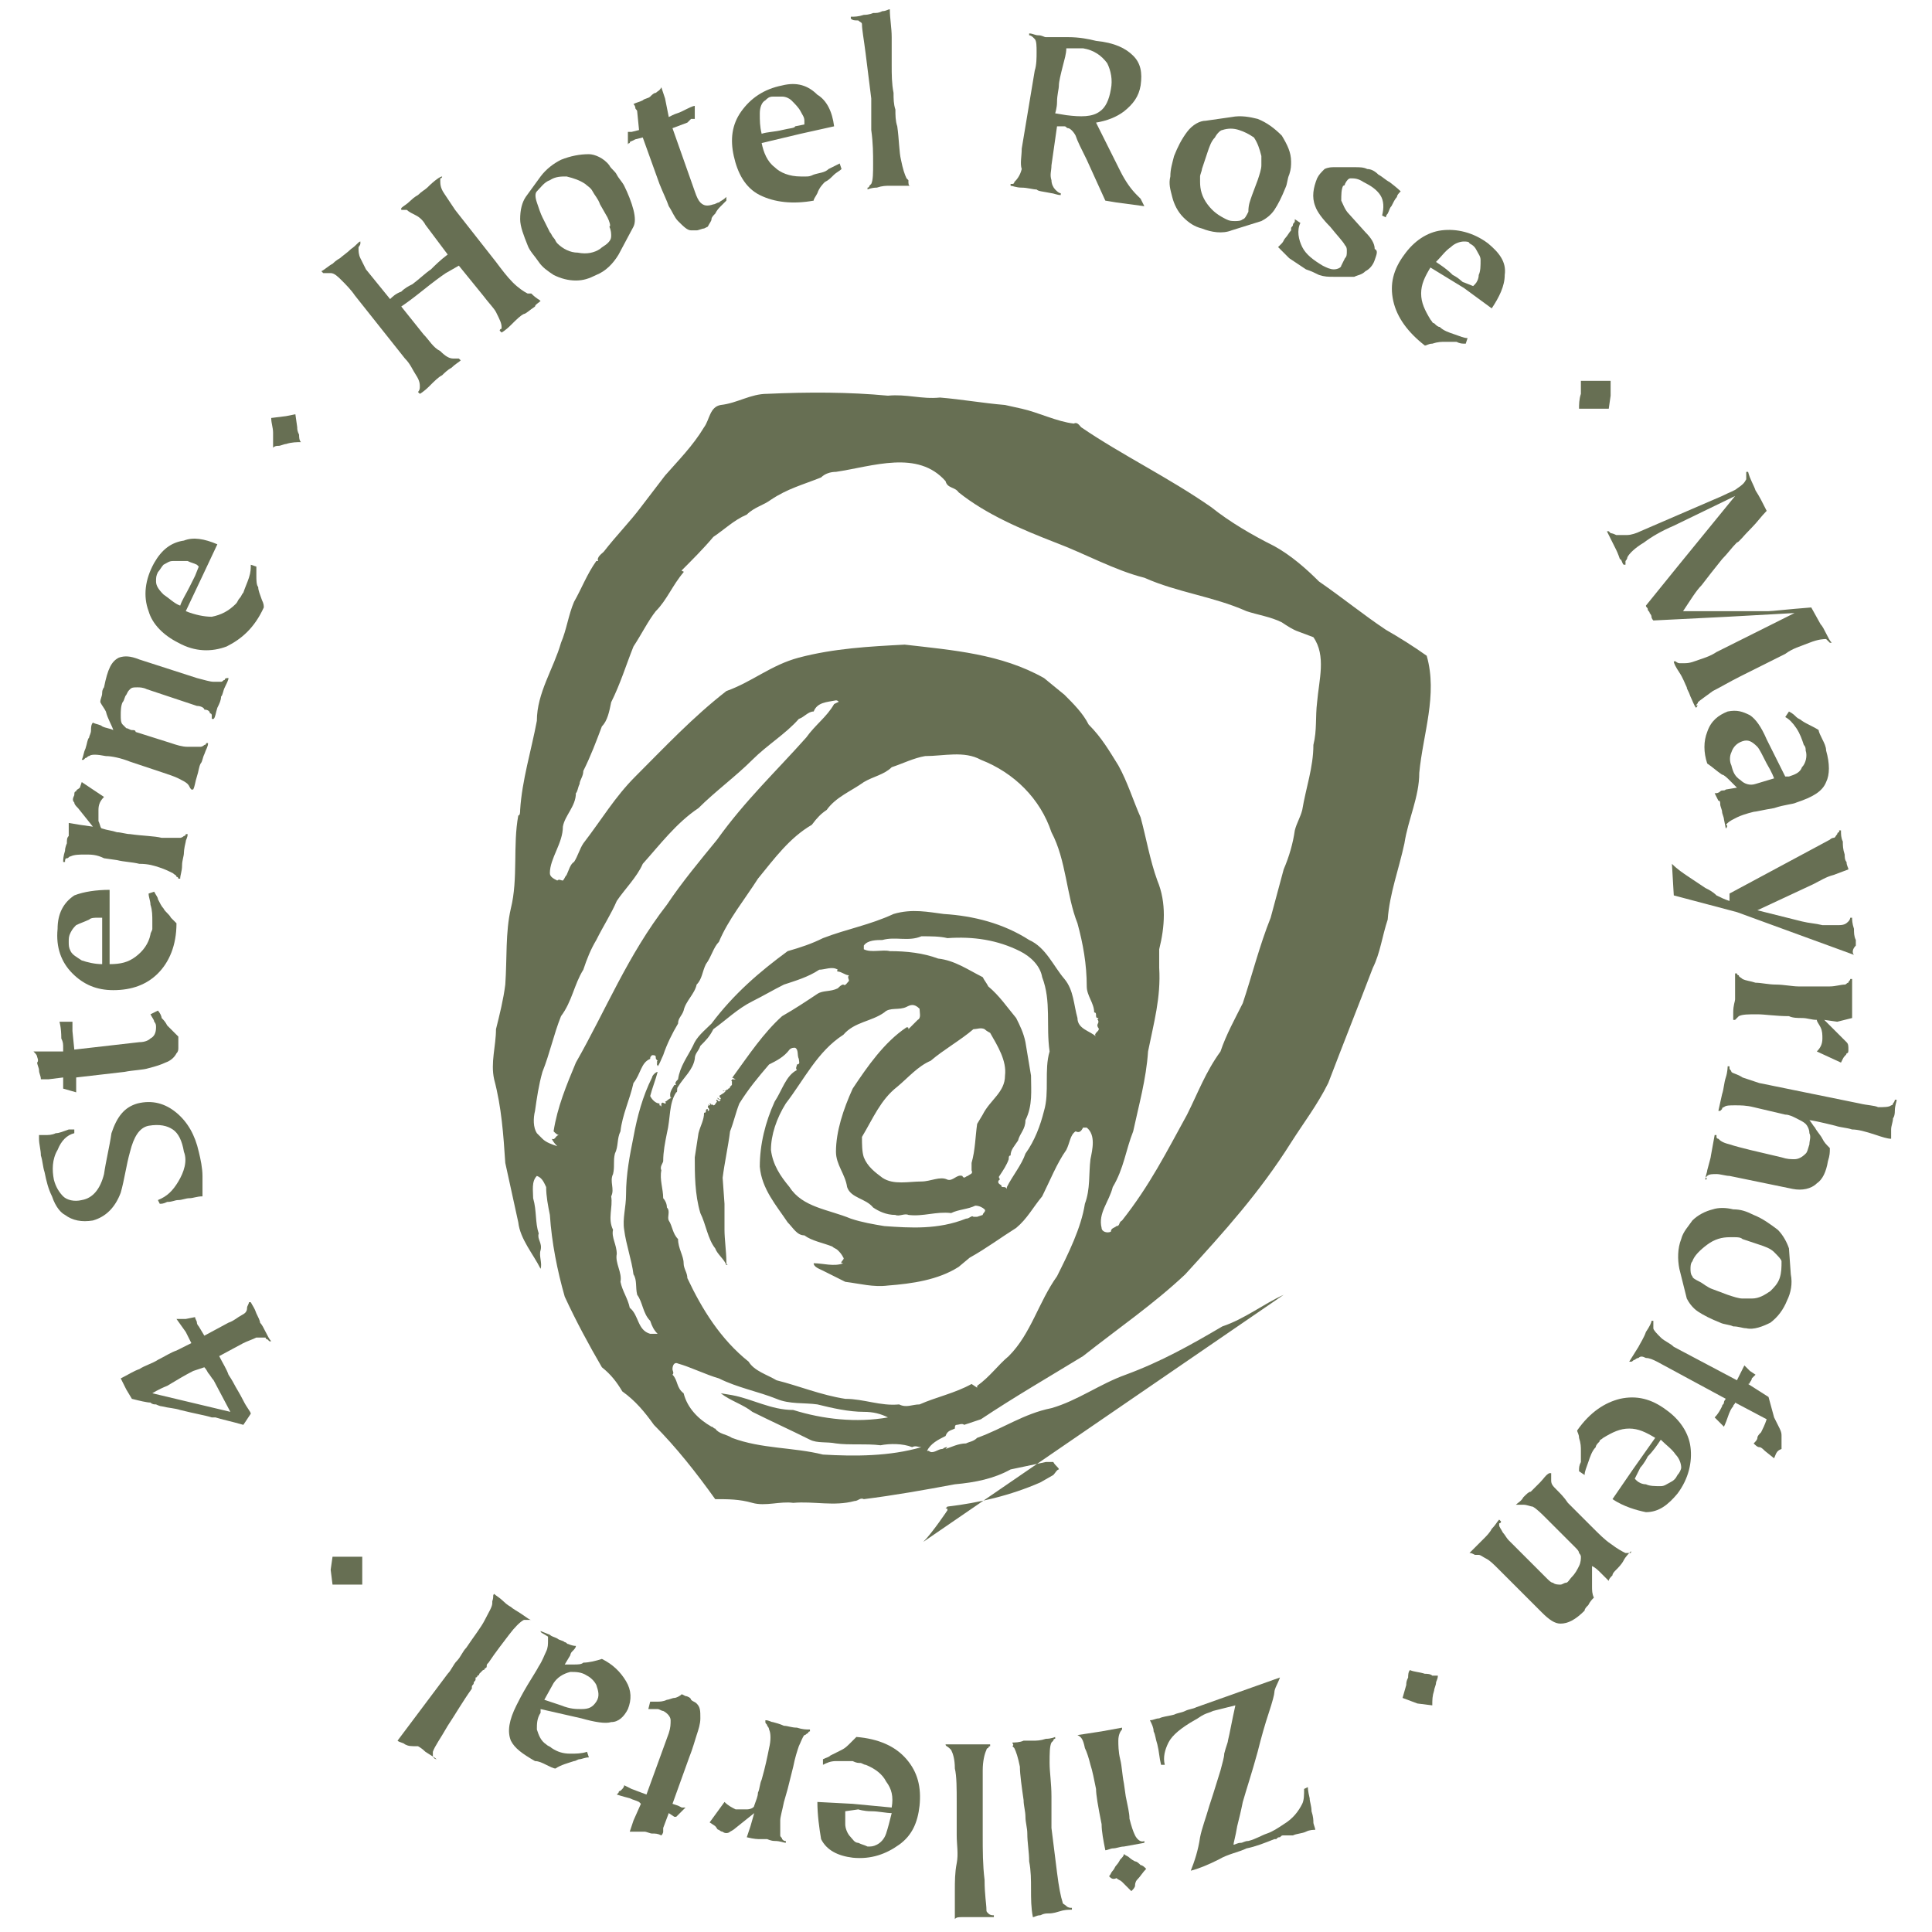 <?xml version="1.0" encoding="utf-8"?>
<!-- Generator: Adobe Illustrator 25.3.1, SVG Export Plug-In . SVG Version: 6.00 Build 0)  -->
<svg version="1.1" id="Ebene_1" xmlns="http://www.w3.org/2000/svg" xmlns:xlink="http://www.w3.org/1999/xlink" x="0px" y="0px"
	 viewBox="0 0 104 104" style="enable-background:new 0 0 104 104;" xml:space="preserve">
<style type="text/css">
	.st0{fill:#676F53;}
</style>
<path class="st0" d="M49.7,83c0.5-0.5,1.3-1.7,1.3-1.7c0-0.1,0-0.1-0.1-0.1l0.1-0.1c1.7-0.2,3.4-0.6,5-1.3l0.7-0.4
	c0.1-0.1,0.2-0.3,0.3-0.3c0-0.1-0.2-0.2-0.3-0.4l-0.4,0l-1.9,0.4c-0.9,0.5-1.9,0.7-3,0.8c-1.6,0.3-3.3,0.6-4.9,0.8
	c-0.2-0.1-0.3,0.1-0.5,0.1c-1.1,0.3-2.2,0-3.3,0.1c-0.7-0.1-1.5,0.2-2.2,0c-0.7-0.2-1.3-0.2-2-0.2c-1-1.4-2.1-2.8-3.3-4
	c-0.5-0.7-1-1.3-1.7-1.8c-0.3-0.5-0.6-0.9-1.1-1.3c-0.7-1.2-1.4-2.5-2-3.8c-0.4-1.4-0.7-2.9-0.8-4.4c-0.1-0.5-0.2-1-0.2-1.5
	c-0.1-0.2-0.2-0.5-0.5-0.6c-0.3,0.3-0.2,0.8-0.2,1.2c0.2,0.7,0.1,1.3,0.3,1.9c-0.1,0.3,0.2,0.5,0.1,0.9c-0.1,0.3,0.1,0.7,0,1
	c-0.4-0.8-1.1-1.6-1.2-2.5l-0.7-3.2c-0.1-1.5-0.2-3-0.6-4.5c-0.2-0.9,0.1-1.8,0.1-2.7c0.2-0.8,0.4-1.6,0.5-2.4
	c0.1-1.4,0-2.8,0.3-4.1c0.4-1.6,0.1-3.4,0.4-5c0.1,0,0.1-0.2,0.1-0.3c0.1-1.6,0.6-3.2,0.9-4.8c0-1.5,0.9-2.8,1.3-4.2
	c0.3-0.7,0.4-1.5,0.7-2.2c0.4-0.7,0.7-1.5,1.2-2.2c0,0,0.1,0,0.1,0c-0.1-0.2,0.2-0.4,0.3-0.5c0.7-0.9,1.4-1.6,2-2.4l1.3-1.7
	c0.7-0.8,1.5-1.6,2.1-2.6c0.3-0.4,0.3-1.1,0.9-1.2c0.9-0.1,1.6-0.6,2.5-0.6c2.2-0.1,4.4-0.1,6.5,0.1c1-0.1,1.8,0.2,2.8,0.1
	c1.2,0.1,2.3,0.3,3.5,0.4L55,22c0.9,0.2,1.9,0.7,2.8,0.8c0.2-0.1,0.3,0.1,0.4,0.2c2.2,1.5,4.7,2.7,7,4.3c1,0.8,2.2,1.5,3.4,2.1
	c0.9,0.5,1.7,1.2,2.4,1.9c1.3,0.9,2.4,1.8,3.6,2.6c0.7,0.4,1.5,0.9,2.2,1.4c0.6,2.1-0.2,4.2-0.4,6.3c0,1.3-0.6,2.5-0.8,3.8
	c-0.3,1.4-0.8,2.7-0.9,4.1c-0.3,0.9-0.4,1.8-0.8,2.6c-0.8,2.1-1.6,4.1-2.4,6.2c-0.6,1.2-1.3,2.1-2,3.2c-1.7,2.7-3.6,4.8-5.7,7.1
	c-1.7,1.6-3.6,2.9-5.5,4.4c-1.8,1.1-3.7,2.2-5.5,3.4c-0.3,0.1-0.6,0.2-0.9,0.3c-0.1-0.1-0.3,0-0.4,0c-0.1,0-0.1,0.1-0.1,0.2l0,0
	c-0.2,0.1-0.4,0.1-0.5,0.4c-0.4,0.2-0.8,0.4-1,0.8c0,0,0.1,0,0.1,0c0.2,0.2,0.5-0.1,0.7-0.1c0.1,0,0.1-0.1,0.3-0.1L50.9,78
	c0.3-0.1,0.7-0.3,1.1-0.3c0.2-0.1,0.4-0.1,0.6-0.3c1.4-0.5,2.5-1.3,4-1.6c1.4-0.4,2.6-1.3,4-1.8c1.9-0.7,3.5-1.6,5.2-2.6
	c1.2-0.4,2.2-1.2,3.3-1.7 M69.9,34c-0.3-0.1-0.6-0.3-0.9-0.5c-0.6-0.3-1.3-0.4-1.9-0.6c-1.8-0.8-3.7-1-5.5-1.8
	c-1.6-0.4-3.2-1.3-4.8-1.9c-1.8-0.7-3.7-1.5-5.2-2.7c-0.2-0.3-0.6-0.2-0.7-0.6c-1.5-1.7-3.9-0.8-5.9-0.5c-0.3,0-0.6,0.1-0.8,0.3l0,0
	l0,0c-1,0.4-1.8,0.6-2.7,1.2c-0.4,0.3-0.9,0.4-1.3,0.8c-0.7,0.3-1.2,0.8-1.8,1.2c-0.5,0.6-1.2,1.3-1.7,1.8c0,0.1,0.1,0,0.1,0.1
	c-0.6,0.7-0.9,1.5-1.5,2.1c-0.4,0.5-0.8,1.3-1.2,1.9c-0.4,1-0.7,2-1.2,3c-0.1,0.5-0.2,1-0.5,1.3c-0.3,0.8-0.6,1.6-1,2.4
	c0,0.3-0.2,0.5-0.2,0.7c-0.1,0.2-0.1,0.4-0.2,0.5c0,0.7-0.6,1.2-0.7,1.8c0,0.9-0.7,1.7-0.7,2.5c0,0.2,0.2,0.3,0.4,0.4
	c0.1-0.1,0.2,0,0.3,0c0.1-0.1,0.1-0.2,0.2-0.3c0.1-0.2,0.2-0.6,0.4-0.7c0,0,0,0,0,0c0.2-0.3,0.3-0.7,0.5-1c1-1.3,1.7-2.5,2.8-3.6
	c1.6-1.6,3.1-3.2,4.9-4.6c1.4-0.5,2.4-1.4,3.9-1.8c1.9-0.5,3.8-0.6,5.7-0.7c2.6,0.3,5.2,0.5,7.5,1.8l1.1,0.9c0.5,0.5,1,1,1.3,1.6
	c0.7,0.7,1.1,1.4,1.6,2.2c0.5,0.9,0.8,1.9,1.2,2.8c0.3,1.1,0.5,2.3,0.9,3.4c0.5,1.2,0.4,2.5,0.1,3.7c0,0.3,0,0.6,0,1
	c0.1,1.6-0.3,3-0.6,4.5c-0.1,1.5-0.5,2.9-0.8,4.3c-0.4,1-0.5,2-1.1,3c-0.2,0.8-0.8,1.4-0.6,2.2c0,0.2,0.3,0.3,0.5,0.2
	c0-0.2,0.2-0.2,0.3-0.3c0.2,0,0.1-0.2,0.3-0.3c1.5-1.9,2.4-3.7,3.5-5.7c0.6-1.2,1-2.3,1.8-3.4c0.3-0.9,0.8-1.8,1.2-2.6
	c0.5-1.5,0.9-3.1,1.5-4.6l0.7-2.6c0.3-0.7,0.5-1.4,0.6-2.1c0.1-0.4,0.3-0.7,0.4-1.1c0.2-1.2,0.6-2.3,0.6-3.5
	c0.2-0.8,0.1-1.5,0.2-2.3c0.1-1.2,0.5-2.5-0.2-3.5L69.9,34z M52.8,40.9c-0.9-0.5-2-0.2-3-0.2c-0.6,0.1-1.2,0.4-1.8,0.6
	c-0.4,0.4-1,0.5-1.5,0.8c-0.7,0.5-1.5,0.8-2,1.5c-0.3,0.2-0.5,0.4-0.8,0.8c-1.2,0.7-2,1.8-2.9,2.9c-0.7,1.1-1.6,2.2-2.1,3.4
	c-0.3,0.3-0.4,0.8-0.7,1.2c-0.2,0.4-0.2,0.8-0.5,1.1c-0.1,0.5-0.6,0.9-0.7,1.4c-0.1,0.3-0.3,0.4-0.3,0.7c-0.3,0.5-0.6,1.1-0.8,1.7
	c-0.1,0.2-0.2,0.5-0.3,0.6c0-0.1-0.1-0.1,0-0.2c-0.1,0,0-0.1,0-0.1c-0.1-0.1-0.1-0.1-0.1-0.2c0-0.1-0.1-0.1-0.2-0.1
	C35,56.9,35,56.9,35,57c-0.5,0.2-0.5,0.8-0.9,1.3c-0.2,0.9-0.6,1.7-0.7,2.6c-0.2,0.4-0.1,0.8-0.3,1.2c-0.1,0.4,0,0.7-0.1,1.1
	c-0.2,0.4,0.1,0.8-0.1,1.2c0.1,0.6-0.2,1.2,0.1,1.8c-0.1,0.4,0.2,0.8,0.2,1.3c-0.1,0.5,0.3,1,0.2,1.5c0.1,0.5,0.4,0.9,0.5,1.4
	c0.5,0.4,0.4,1.2,1.1,1.4c0.2,0,0.3,0,0.5,0c0,0-0.1,0-0.1,0c-0.2-0.2-0.3-0.4-0.4-0.7c-0.4-0.4-0.4-1-0.7-1.4
	c-0.1-0.4,0-0.8-0.2-1.1c-0.1-0.8-0.4-1.6-0.5-2.4c-0.1-0.6,0.1-1.2,0.1-1.9c0-1.1,0.2-2.1,0.4-3.1c0.2-1.1,0.5-2.2,1-3.2
	c0-0.1,0.2-0.3,0.3-0.3c-0.1,0.4-0.3,0.9-0.4,1.3c0.1,0.2,0.3,0.4,0.5,0.4c0,0,0,0.1,0,0.1c0.1,0,0.1,0.1,0.1,0.1c0-0.1,0-0.2,0-0.2
	c0.1-0.1,0.1,0,0.2,0c0.1,0,0-0.1,0-0.1c0.1,0,0.2-0.2,0.4-0.2l-0.1,0c-0.1-0.3,0.1-0.5,0.2-0.7l0.1,0l0,0c-0.1-0.1,0-0.2,0.1-0.3
	c0.1-0.7,0.5-1.2,0.8-1.8c0.2-0.5,0.6-0.8,1-1.2c1.2-1.6,2.6-2.8,4.1-3.9c0.7-0.2,1.3-0.4,1.9-0.7c1.3-0.5,2.5-0.7,3.8-1.3
	c1-0.3,1.9-0.1,2.7,0c1.6,0.1,3.2,0.5,4.6,1.4c0.9,0.4,1.3,1.4,1.9,2.1c0.5,0.6,0.5,1.4,0.7,2.1c0,0.6,0.7,0.7,1,1
	c-0.2-0.2,0.3-0.3,0.1-0.5c-0.1-0.2,0.1-0.2,0-0.4c-0.1,0,0.1-0.1,0-0.1c-0.2,0,0-0.3-0.2-0.3c0-0.5-0.4-0.9-0.4-1.4
	c0-1.2-0.2-2.3-0.5-3.4c-0.6-1.5-0.6-3.4-1.4-4.9C56,43,54.6,41.6,52.8,40.9 M45,37.7c-0.5,0.1-1,0.1-1.2,0.6
	c-0.3,0-0.5,0.3-0.8,0.4c-0.7,0.8-1.7,1.4-2.5,2.2c-0.9,0.9-2,1.7-2.9,2.6c-1.2,0.8-2.1,2-3,3c-0.3,0.7-1,1.4-1.4,2
	c-0.3,0.7-0.7,1.3-1.1,2.1c-0.3,0.5-0.5,1-0.7,1.6c-0.5,0.8-0.6,1.7-1.2,2.5c-0.4,1-0.6,2-1,3c-0.2,0.7-0.3,1.4-0.4,2.1
	c-0.1,0.4-0.1,0.9,0.1,1.2l0.3,0.3c0.2,0.2,0.5,0.3,0.8,0.4c-0.1-0.1-0.2-0.2-0.3-0.4c0.2,0.1,0.2-0.2,0.4-0.2
	c-0.1,0-0.2-0.1-0.3-0.2c0.2-1.3,0.7-2.5,1.2-3.7c1.6-2.8,2.8-5.8,4.9-8.5c0.8-1.2,1.8-2.4,2.7-3.5c1.5-2.1,3.2-3.7,4.8-5.5
	c0.5-0.7,1.1-1.1,1.5-1.8l0.2-0.1C45.2,37.8,45.1,37.7,45,37.7 M54.9,51.2c-1.2-0.6-2.5-0.8-3.9-0.7c-0.4-0.1-0.9-0.1-1.4-0.1
	c-0.7,0.3-1.4,0-2.1,0.2c-0.3,0-0.8,0-1,0.3c0,0.1,0,0.2,0,0.2c0.4,0.2,1,0,1.4,0.1c0.9,0,1.8,0.1,2.6,0.4c0.9,0.1,1.6,0.6,2.4,1
	c0.1,0.2,0.2,0.3,0.3,0.5c0.6,0.5,1,1.1,1.5,1.7c0.2,0.4,0.4,0.8,0.5,1.3c0.1,0.6,0.2,1.2,0.3,1.8c0,0.8,0.1,1.6-0.3,2.4
	c0,0.5-0.3,0.7-0.4,1.1c-0.2,0.3-0.4,0.5-0.4,0.8c-0.1,0-0.1,0.1-0.1,0.2c-0.1,0.3-0.3,0.6-0.5,0.9c-0.1,0.1,0.1,0.2,0,0.2
	c-0.1,0.1-0.1,0.2,0.1,0.3c0,0.2,0.2,0,0.3,0.2l0-0.1c0.3-0.6,0.8-1.2,1-1.8c0.5-0.7,0.8-1.5,1-2.3c0.3-1,0-2.2,0.3-3.2
	c-0.2-1.4,0.1-2.7-0.4-4C56,52,55.5,51.5,54.9,51.2 M53,55.4c-0.2-0.1-0.4,0-0.6,0c-0.7,0.6-1.6,1.1-2.3,1.7
	c-0.7,0.3-1.2,0.9-1.8,1.4c-0.9,0.7-1.3,1.7-1.9,2.7c0,0.4,0,0.8,0.1,1.1c0.2,0.5,0.6,0.8,1,1.1c0.6,0.4,1.4,0.2,2.1,0.2
	c0.5,0,1-0.3,1.4-0.1c0.3,0.1,0.5-0.3,0.8-0.2c0.1,0.2,0.2,0,0.3,0c0.1-0.1,0.3-0.1,0.2-0.3l0,0c0-0.1,0-0.2,0-0.4
	c0.2-0.7,0.2-1.4,0.3-2.1l0.3-0.5c0.4-0.8,1.2-1.2,1.2-2.1c0.1-0.8-0.4-1.6-0.8-2.3C53.3,55.6,53.1,55.5,53,55.4 M48.8,54.2
	c-0.4,0.2-0.9,0-1.2,0.3c-0.7,0.5-1.6,0.5-2.2,1.2c-1.4,0.9-2.1,2.4-3.1,3.7c-0.5,0.8-0.8,1.7-0.8,2.5c0.1,0.8,0.5,1.4,1,2
	c0.7,1.1,2.1,1.2,3.3,1.7c0.6,0.2,1.2,0.3,1.8,0.4c1.4,0.1,2.9,0.2,4.4-0.4c0.2,0,0.3-0.2,0.4-0.1l0,0c0.1,0,0.1,0,0.2,0l0,0
	l0.3-0.1c0-0.1,0.2-0.2,0.1-0.3c-0.1-0.1-0.3-0.2-0.5-0.2c-0.4,0.2-0.9,0.2-1.3,0.4c-0.8-0.1-1.5,0.2-2.3,0.1
	c-0.2-0.1-0.5,0.1-0.7,0c-0.5,0-0.9-0.2-1.2-0.4c-0.4-0.5-1.2-0.5-1.4-1.1c-0.1-0.7-0.6-1.2-0.6-1.9c0-1.1,0.4-2.3,0.9-3.4
	c0.8-1.2,1.7-2.5,2.9-3.3c0.1,0,0.1,0,0.1,0.1l0.3-0.3c0.1-0.1,0.1-0.1,0.2-0.2c0.2-0.1,0.1-0.4,0.1-0.6C49.2,54,49,54.1,48.8,54.2
	 M39.1,58.7c0-0.1,0.1,0,0.1-0.1l0,0l0,0c0.1,0,0.1-0.1,0.1-0.1c0,0,0,0,0,0l0,0c0,0,0,0,0,0l0.1-0.1l0,0v-0.1c0,0,0,0,0,0
	c0,0,0-0.1,0-0.1c-0.1,0,0,0,0-0.1l0.1,0l0,0l0.1,0l0,0c0,0,0,0,0,0L39.4,58c0.1,0,0,0,0.1-0.1c0.8-1.1,1.6-2.3,2.6-3.2
	c0.7-0.4,1.3-0.8,1.9-1.2c0.3-0.2,0.7-0.1,1.1-0.3c0.1-0.1,0.2-0.2,0.3-0.2c0.1,0.1,0.2-0.1,0.3-0.2c0-0.1-0.1-0.2,0-0.3
	c-0.2,0-0.4-0.2-0.6-0.2l0.1,0c-0.1,0-0.2,0-0.1-0.1c-0.3-0.2-0.7,0-1,0c-0.6,0.4-1.3,0.6-1.9,0.8c-0.6,0.3-1.1,0.6-1.7,0.9
	c-0.8,0.4-1.4,1-2.1,1.5c-0.2,0.4-0.4,0.6-0.7,0.9c-0.1,0.3-0.3,0.4-0.3,0.7c-0.1,0.6-0.6,1-0.9,1.5c-0.1,0.1,0,0.3-0.1,0.3
	c-0.4,0.6-0.3,1.4-0.5,2.2c-0.1,0.5-0.2,1-0.2,1.5c0,0.1-0.2,0.3-0.1,0.5c-0.1,0.5,0.1,1,0.1,1.5c0.1,0.1,0.2,0.3,0.2,0.5
	c0.2,0.2,0,0.5,0.1,0.7c0.2,0.3,0.2,0.7,0.5,1c0,0.5,0.3,0.9,0.3,1.3c0,0.3,0.2,0.5,0.2,0.8c0.8,1.7,1.8,3.3,3.3,4.5
	c0.3,0.5,1,0.7,1.5,1c1.2,0.3,2.4,0.8,3.7,1c1,0,1.9,0.4,2.9,0.3c0.4,0.2,0.7,0,1.1,0c0.9-0.4,1.9-0.6,2.8-1.1l0.3,0.2l0-0.1
	c0.7-0.5,1.1-1.1,1.7-1.6c1.2-1.2,1.6-2.9,2.6-4.3c0.6-1.2,1.3-2.6,1.5-3.9c0.3-0.8,0.2-1.6,0.3-2.4c0.1-0.5,0.3-1.3-0.2-1.7
	c-0.1,0-0.2,0-0.2,0c-0.1,0.2-0.2,0.3-0.4,0.2c-0.3,0.2-0.3,0.6-0.5,1c-0.5,0.7-0.9,1.7-1.3,2.5c-0.5,0.6-0.8,1.2-1.4,1.7
	c-0.8,0.5-1.6,1.1-2.5,1.6l-0.6,0.5c-1.1,0.7-2.5,0.9-3.8,1c-0.8,0.1-1.5-0.1-2.3-0.2l-1.2-0.6c-0.2-0.1-0.5-0.2-0.5-0.4
	c0.5,0,1.1,0.2,1.6,0l0,0c-0.3,0,0.1-0.2,0-0.3c-0.1-0.2-0.2-0.3-0.3-0.4c-0.1-0.1-0.2-0.1-0.3-0.2c-0.5-0.2-1.1-0.3-1.5-0.6
	c-0.4,0-0.6-0.4-0.9-0.7c-0.6-0.9-1.4-1.8-1.5-3c0-1.2,0.3-2.4,0.8-3.5c0.4-0.6,0.6-1.4,1.2-1.7c-0.1-0.1,0-0.2,0-0.3
	c0.2,0,0.1-0.2,0.1-0.3c-0.1-0.2,0-0.5-0.2-0.6c-0.1,0-0.2,0-0.3,0.1c-0.3,0.4-0.7,0.6-1.1,0.8c-0.6,0.7-1.1,1.3-1.6,2.1
	c-0.2,0.5-0.3,1-0.5,1.5c-0.1,0.8-0.3,1.7-0.4,2.5l0.1,1.4c0,0.5,0,0.9,0,1.4c0,0.5,0.1,1.2,0.1,1.7c0,0.1,0,0.2,0.1,0.2l-0.1,0
	c-0.1-0.3-0.5-0.6-0.6-0.9c-0.4-0.5-0.5-1.3-0.8-1.9c-0.3-1-0.3-2.1-0.3-3l0.2-1.3c0.1-0.4,0.3-0.7,0.3-1.1c0.2,0,0-0.2,0.2-0.2
	l0,0.1c0.1,0,0.1-0.1,0-0.2l0,0c0-0.1,0.1-0.1,0.1-0.1c-0.1,0,0-0.1-0.1,0l0,0c0,0,0.1,0,0.1,0l0,0c0.1-0.1,0,0,0-0.1l0,0
	c0,0,0.1,0,0.1,0.1c0,0,0-0.1,0.1,0c0.1,0,0.1-0.1,0.2-0.2c0,0-0.1-0.1,0-0.1c0,0,0,0,0,0c0,0,0,0,0,0l0.1,0.1l0,0
	c0,0,0.1-0.1,0.1-0.1l0,0c0-0.1-0.1,0-0.1,0c0,0,0,0,0,0l-0.1-0.1c0.1,0,0.1,0.1,0.2,0.1l0-0.1l0,0l0,0c-0.1,0,0-0.1-0.1-0.1
	C39,58.8,38.9,58.9,39.1,58.7c-0.1,0-0.1,0.1-0.2,0c0,0,0,0,0,0C39,58.7,39,58.8,39.1,58.7L39.1,58.7 M47.8,76.3
	C47.4,76.1,47,76,46.5,76c-0.8,0-1.7-0.2-2.5-0.4c-0.7-0.1-1.5,0-2.2-0.3c-1-0.4-2.1-0.6-3.1-1.1c-0.7-0.2-1.5-0.6-2.2-0.8
	c-0.2-0.1-0.3,0.1-0.3,0.3c0,0.1,0.1,0.2,0,0.3c0.3,0.3,0.2,0.7,0.6,1c0.2,0.8,0.8,1.4,1.5,1.8c0.1,0,0.1,0.1,0.2,0.1
	c0.2,0.3,0.6,0.3,0.9,0.5c1.6,0.6,3.3,0.5,4.9,0.9c1.7,0.1,3.6,0.1,5.3-0.4c-0.2,0-0.3-0.1-0.5,0c-0.5-0.2-1.2-0.2-1.7-0.1
	c-0.8-0.1-1.7,0-2.4-0.1c-0.5-0.1-1,0-1.4-0.2c-1-0.5-2.1-1-3.1-1.5c-0.5-0.4-1.2-0.6-1.7-1l0.6,0.1c1.1,0.2,2.1,0.8,3.3,0.8
	C44.3,76.4,46.1,76.6,47.8,76.3"/>
<path class="st0" d="M10.4,73.8C10,74,9.5,74.3,9,74.6C8.5,74.8,8.2,75,8.2,75l4.2,1l-0.9-1.7c-0.1-0.1-0.2-0.3-0.3-0.4
	c-0.1-0.2-0.2-0.3-0.2-0.3L10.4,73.8z M9.5,71c0.1,0,0.2,0,0.3,0c0.1,0,0.2,0,0.2,0l0.5-0.1c0,0.1,0.1,0.2,0.1,0.3
	c0,0.1,0.1,0.2,0.1,0.2l0.3,0.5l1.3-0.7c0.3-0.1,0.5-0.3,0.7-0.4c0.2-0.1,0.3-0.2,0.3-0.4c0-0.1,0.1-0.2,0.1-0.3l0.1,0
	c0.1,0.2,0.2,0.3,0.3,0.6c0.1,0.2,0.2,0.4,0.2,0.5c0.1,0.1,0.2,0.3,0.3,0.5c0.1,0.2,0.2,0.4,0.3,0.5l-0.1,0
	c-0.1-0.1-0.1-0.1-0.1-0.1c0,0-0.1,0-0.1-0.1c-0.1,0-0.3,0-0.5,0c-0.2,0.1-0.5,0.2-0.7,0.3l-1.3,0.7c0.2,0.4,0.4,0.7,0.5,1
	c0.2,0.3,0.3,0.5,0.3,0.5c0.1,0.2,0.3,0.5,0.5,0.9c0.2,0.4,0.4,0.6,0.4,0.7l-0.4,0.6c-0.7-0.2-1.2-0.3-1.5-0.4c-0.1,0-0.1,0-0.2,0
	c-0.3-0.1-0.9-0.2-1.7-0.4c-0.3-0.1-0.6-0.1-1-0.2c-0.1,0-0.3-0.1-0.3-0.1c-0.1,0-0.2,0-0.3-0.1c-0.2,0-0.6-0.1-1-0.2l-0.3-0.5
	l-0.3-0.6c0.4-0.2,0.7-0.4,1-0.5c0.3-0.2,0.7-0.3,1-0.5c0.4-0.2,0.7-0.4,1-0.5l0.8-0.4l-0.3-0.6L9.5,71z"/>
<path class="st0" d="M7.4,59.4c0.8-0.2,1.5,0,2.1,0.5c0.6,0.5,1,1.2,1.2,2.1c0.1,0.4,0.2,0.9,0.2,1.3c0,0.5,0,0.8,0,1.1
	c-0.3,0-0.5,0.1-0.7,0.1c-0.2,0-0.4,0.1-0.6,0.1c-0.2,0-0.3,0.1-0.6,0.1c-0.2,0.1-0.3,0.1-0.4,0.1l-0.1-0.2c0.5-0.2,0.8-0.5,1.1-1
	c0.3-0.5,0.5-1.1,0.3-1.6c-0.1-0.6-0.3-1-0.6-1.2c-0.3-0.2-0.7-0.3-1.3-0.2c-0.5,0.1-0.8,0.6-1,1.4c-0.2,0.7-0.3,1.5-0.5,2.2
	c-0.3,0.8-0.8,1.3-1.5,1.5c-0.6,0.1-1.1,0-1.5-0.3C3.3,65.3,3,65,2.8,64.4c-0.2-0.4-0.3-0.8-0.4-1.3c-0.1-0.3-0.1-0.6-0.2-0.9
	c0-0.3-0.1-0.6-0.1-0.9c0,0,0-0.1,0-0.1c0,0,0-0.1,0-0.1c0.1,0,0.2,0,0.3,0c0.2,0,0.4,0,0.6-0.1c0.2,0,0.4-0.1,0.7-0.2
	C3.8,60.8,4,60.8,4,60.8L4,61c-0.4,0.1-0.7,0.4-0.9,0.9c-0.3,0.5-0.3,1.1-0.2,1.6c0.1,0.4,0.3,0.7,0.5,0.9c0.2,0.2,0.6,0.3,1,0.2
	c0.6-0.1,1-0.6,1.2-1.4c0.1-0.7,0.3-1.5,0.4-2.2C6.3,60.1,6.7,59.6,7.4,59.4"/>
<path class="st0" d="M8.5,54.4c0.1,0.1,0.2,0.3,0.2,0.4C8.8,54.9,8.9,55,9,55.2c0.1,0.1,0.2,0.2,0.3,0.3c0.1,0.1,0.2,0.2,0.3,0.3
	l0,0.2c0,0.1,0,0.3,0,0.4c0,0.1,0,0.2-0.1,0.3c-0.1,0.2-0.3,0.4-0.6,0.5c-0.2,0.1-0.5,0.2-0.9,0.3c-0.3,0.1-0.8,0.1-1.3,0.2
	l-2.6,0.3l0,0.4l0,0.2c0,0,0,0.1,0,0.1c0,0,0,0.1,0,0.1l-0.7-0.2l0-0.1c0,0,0,0,0-0.1c0,0,0,0,0,0l0-0.4l-0.8,0.1
	c-0.1,0-0.1,0-0.2,0c0,0-0.1,0-0.2,0c0-0.2-0.1-0.3-0.1-0.5c0-0.1-0.1-0.3-0.1-0.4C2.1,57.1,2,56.9,2,56.9c0-0.1-0.1-0.2-0.2-0.3
	l0.6,0l1,0l0-0.2c0-0.2,0-0.3-0.1-0.5C3.3,55.3,3.2,55,3.2,55c0,0,0.1,0,0.2,0c0.1,0,0.1,0,0.2,0c0,0,0.1,0,0.1,0c0,0,0.1,0,0.2,0
	l0,0.2l0,0.3L4,56.5l3.5-0.4c0.3,0,0.5-0.1,0.6-0.2c0.2-0.1,0.3-0.3,0.3-0.6c0-0.1,0-0.2-0.1-0.3c0-0.1-0.1-0.2-0.2-0.4L8.5,54.4z"
	/>
<path class="st0" d="M5.5,49.4C5.5,49.4,5.4,49.4,5.5,49.4c-0.1,0-0.1,0-0.2,0c-0.2,0-0.4,0-0.5,0.1c-0.2,0.1-0.5,0.2-0.7,0.3
	c-0.1,0.1-0.2,0.2-0.3,0.4c-0.1,0.2-0.1,0.3-0.1,0.5c0,0.2,0,0.3,0.1,0.5c0.1,0.2,0.3,0.3,0.6,0.5c0.3,0.1,0.7,0.2,1.1,0.2
	c0-0.3,0-0.7,0-1.1c0-0.4,0-0.7,0-0.7L5.5,49.4z M5.9,47.9l0,1.9l0,2.1c0.6,0,1-0.1,1.4-0.4c0.4-0.3,0.7-0.7,0.8-1.2
	c0-0.1,0.1-0.2,0.1-0.3c0-0.1,0-0.2,0-0.4c0-0.3,0-0.6-0.1-0.9C8.1,48.5,8,48.3,8,48.1L8.3,48c0.1,0.2,0.2,0.3,0.2,0.4
	c0.1,0.2,0.2,0.4,0.3,0.5c0.1,0.2,0.3,0.3,0.4,0.5c0.1,0.1,0.2,0.2,0.3,0.3c0,1.2-0.4,2.1-1,2.7c-0.6,0.6-1.4,0.9-2.4,0.9
	c-0.9,0-1.6-0.3-2.2-0.9c-0.6-0.6-0.9-1.4-0.8-2.4c0-0.8,0.3-1.4,0.9-1.8C4.5,48,5.2,47.9,5.9,47.9"/>
<path class="st0" d="M4.4,42.1l1.2,0.8c-0.2,0.2-0.3,0.4-0.3,0.7c0,0.2,0,0.4,0,0.6c0.1,0.2,0.1,0.4,0.2,0.4
	c0.3,0.1,0.5,0.1,0.8,0.2c0.2,0,0.5,0.1,0.7,0.1C7.7,45,8.3,45,8.7,45.1c0.4,0,0.8,0,1,0c0,0,0.1,0,0.2-0.1c0.1,0,0.1-0.1,0.1-0.1
	l0.1,0c0,0.2-0.1,0.3-0.1,0.4c-0.1,0.4-0.1,0.6-0.1,0.6c0,0.2-0.1,0.4-0.1,0.7c0,0.3-0.1,0.5-0.1,0.7l-0.1,0c0,0,0-0.1-0.1-0.1
	c0-0.1-0.1-0.1-0.2-0.2c-0.2-0.1-0.4-0.2-0.7-0.3c-0.3-0.1-0.6-0.2-1.1-0.2c-0.4-0.1-0.8-0.1-1.2-0.2l-0.7-0.1C5.2,46,4.9,46,4.6,46
	c-0.3,0-0.6,0-0.8,0.1c-0.1,0-0.1,0.1-0.2,0.1s-0.1,0.1-0.1,0.2l-0.1,0c0-0.1,0-0.3,0.1-0.6c0-0.2,0.1-0.4,0.1-0.4
	c0-0.2,0-0.3,0.1-0.4c0-0.1,0-0.3,0-0.7l0.6,0.1l0.7,0.1l-0.8-1C4.1,43.4,4,43.3,4,43.2C3.9,43.1,3.9,43,4,42.8c0-0.1,0-0.2,0.1-0.2
	c0-0.1,0.1-0.1,0.2-0.2L4.4,42.1z"/>
<path class="st0" d="M12.3,36.5c0,0.1-0.1,0.3-0.2,0.5s-0.1,0.4-0.2,0.5c0,0.2-0.1,0.4-0.2,0.6c-0.1,0.3-0.1,0.5-0.2,0.6l-0.1,0
	c0-0.1,0-0.1,0-0.2c0,0,0-0.1-0.1-0.1c0-0.1-0.1-0.2-0.3-0.2C11,38.1,10.8,38,10.6,38l-2.4-0.8l-0.3-0.1C7.7,37,7.5,37,7.4,37
	c-0.2,0-0.3,0-0.4,0.1c-0.1,0.1-0.1,0.1-0.2,0.3c-0.1,0.1-0.1,0.3-0.2,0.4c-0.1,0.2-0.1,0.5-0.1,0.7c0,0.2,0,0.4,0.1,0.5
	c0.1,0.1,0.1,0.1,0.2,0.2c0.1,0,0.2,0.1,0.3,0.1c0.1,0,0.2,0,0.2,0.1l1.9,0.6c0.3,0.1,0.6,0.2,0.9,0.2c0.3,0,0.5,0,0.7,0
	c0,0,0.1,0,0.2-0.1c0.1,0,0.1-0.1,0.1-0.1l0.1,0c0,0.2-0.1,0.3-0.2,0.6c-0.1,0.2-0.1,0.4-0.2,0.5c-0.1,0.2-0.1,0.4-0.2,0.7
	c-0.1,0.3-0.1,0.5-0.2,0.7l-0.1,0c-0.1-0.1-0.1-0.2-0.2-0.3c-0.1-0.1-0.3-0.2-0.5-0.3c-0.2-0.1-0.5-0.2-0.8-0.3l-1.8-0.6
	c-0.5-0.2-1-0.3-1.3-0.3c-0.5-0.1-0.8-0.1-0.9,0c-0.1,0-0.1,0.1-0.2,0.1c0,0-0.1,0.1-0.1,0.1l-0.1,0c0.1-0.2,0.1-0.4,0.2-0.6
	c0.1-0.3,0.1-0.5,0.2-0.6c0-0.1,0.1-0.2,0.1-0.4c0-0.1,0-0.3,0.1-0.4c0.2,0.1,0.4,0.1,0.5,0.2c0.2,0.1,0.4,0.1,0.6,0.2
	c-0.1-0.3-0.3-0.6-0.4-1c-0.1-0.2-0.2-0.3-0.3-0.5c0-0.2,0.1-0.3,0.1-0.5c0-0.2,0.1-0.3,0.1-0.3C5.8,36,6,35.6,6.4,35.4
	c0.3-0.1,0.6-0.1,1.1,0.1l3.1,1c0.4,0.1,0.7,0.2,0.9,0.2c0.2,0,0.3,0,0.4,0c0.1,0,0.1-0.1,0.2-0.1C12.1,36.5,12.2,36.5,12.3,36.5
	L12.3,36.5z"/>
<path class="st0" d="M10.7,30.5C10.7,30.5,10.6,30.5,10.7,30.5c-0.1-0.1-0.1-0.1-0.1-0.1c-0.2-0.1-0.3-0.1-0.5-0.2
	c-0.2,0-0.5,0-0.8,0c-0.2,0-0.3,0.1-0.5,0.2c-0.1,0.1-0.2,0.3-0.3,0.4c-0.1,0.2-0.1,0.3-0.1,0.5c0,0.2,0.1,0.4,0.4,0.7
	c0.3,0.2,0.6,0.5,0.9,0.6c0.1-0.3,0.3-0.6,0.5-1c0.2-0.4,0.3-0.6,0.3-0.6L10.7,30.5z M11.7,29.3L10.9,31l-0.9,1.9
	c0.5,0.2,1,0.3,1.4,0.3c0.5-0.1,0.9-0.3,1.3-0.7c0.1-0.1,0.1-0.2,0.2-0.3c0.1-0.1,0.1-0.2,0.2-0.3c0.1-0.3,0.2-0.5,0.3-0.8
	c0.1-0.3,0.1-0.5,0.1-0.7l0.3,0.1c0,0.2,0,0.3,0,0.5c0,0.2,0,0.5,0.1,0.6c0,0.2,0.1,0.4,0.2,0.7c0.1,0.2,0.1,0.3,0.1,0.4
	c-0.5,1.1-1.2,1.7-2,2.1c-0.8,0.3-1.7,0.3-2.6-0.2c-0.8-0.4-1.4-1-1.6-1.7c-0.3-0.8-0.2-1.7,0.3-2.6c0.4-0.7,0.9-1.1,1.6-1.2
	C10.4,28.9,11,29,11.7,29.3"/>
<path class="st0" d="M15.9,22.3L16,23c0,0.1,0,0.2,0.1,0.4c0,0.1,0,0.3,0.1,0.4c-0.2,0-0.5,0-0.8,0.1c-0.1,0-0.3,0.1-0.4,0.1
	c-0.1,0-0.2,0-0.3,0.1c0-0.2,0-0.3,0-0.4c0-0.1,0-0.3,0-0.4c0-0.3-0.1-0.5-0.1-0.8l0.8-0.1L15.9,22.3z"/>
<path class="st0" d="M29.1,16.2c-0.1,0.1-0.3,0.2-0.3,0.3c-0.3,0.2-0.5,0.4-0.6,0.4c-0.2,0.1-0.4,0.3-0.7,0.6
	c-0.3,0.3-0.5,0.4-0.5,0.4l-0.1-0.1c0,0,0-0.1,0.1-0.1c0,0,0-0.1,0-0.1c0-0.2-0.1-0.4-0.3-0.8c-0.1-0.2-0.4-0.5-0.7-0.9l-1.3-1.6
	L24,14.7c-0.3,0.2-0.7,0.5-1.2,0.9c-0.5,0.4-0.9,0.7-1.2,0.9l1.2,1.5c0.3,0.3,0.5,0.7,0.9,0.9c0.3,0.3,0.5,0.4,0.7,0.4
	c0.1,0,0.2,0,0.3,0l0.1,0.1c-0.1,0.1-0.3,0.2-0.5,0.4c-0.2,0.1-0.4,0.3-0.5,0.4c-0.2,0.1-0.4,0.3-0.7,0.6c-0.3,0.3-0.5,0.4-0.5,0.4
	l-0.1-0.1c0.1-0.1,0.1-0.2,0.1-0.3c0-0.1,0-0.3-0.2-0.6c-0.2-0.3-0.3-0.6-0.6-0.9l-2.7-3.4c-0.2-0.3-0.5-0.6-0.7-0.8
	c-0.2-0.2-0.4-0.4-0.6-0.4c-0.1,0-0.2,0-0.2,0c-0.1,0-0.1,0-0.2,0l-0.1-0.1c0.2-0.1,0.4-0.3,0.6-0.4c0.2-0.2,0.4-0.3,0.4-0.3
	c0.1-0.1,0.4-0.3,0.6-0.5c0.3-0.2,0.4-0.4,0.5-0.4l0,0.1c0,0.1-0.1,0.2-0.1,0.2c0,0,0,0.1,0,0.1c0,0.1,0,0.3,0.1,0.5
	c0.1,0.2,0.2,0.4,0.3,0.6l1.3,1.6c0.1-0.1,0.3-0.3,0.6-0.4c0.2-0.2,0.4-0.3,0.6-0.4c0.4-0.3,0.7-0.6,1-0.8c0.2-0.2,0.5-0.5,0.9-0.8
	l-1.2-1.6c-0.1-0.2-0.3-0.4-0.5-0.5c-0.2-0.1-0.4-0.2-0.5-0.3c-0.1,0-0.1,0-0.2,0c-0.1,0-0.1,0-0.1,0l0-0.1c0.1-0.1,0.3-0.2,0.5-0.4
	c0.2-0.2,0.4-0.3,0.4-0.3c0.2-0.2,0.4-0.3,0.5-0.4c0.4-0.4,0.7-0.6,0.8-0.6l0,0c0,0,0,0.1-0.1,0.1c0,0,0,0.1,0,0.1
	c0,0.2,0,0.4,0.2,0.7c0.2,0.3,0.4,0.6,0.6,0.9l2.2,2.8c0.3,0.4,0.6,0.8,0.9,1.1c0.3,0.3,0.6,0.5,0.8,0.6c0.1,0,0.1,0,0.2,0
	C28.9,16.1,29,16.1,29.1,16.2L29.1,16.2z"/>
<path class="st0" d="M32.7,11.7l-0.4-0.7c-0.1-0.3-0.3-0.5-0.4-0.7c-0.1-0.2-0.3-0.3-0.4-0.4c-0.3-0.2-0.6-0.3-1-0.4
	c-0.3,0-0.6,0-0.9,0.2c-0.3,0.1-0.5,0.4-0.7,0.6c-0.1,0.1-0.1,0.3,0,0.6c0.1,0.3,0.2,0.6,0.3,0.8l0.4,0.8c0.1,0.1,0.1,0.2,0.2,0.3
	c0.1,0.1,0.1,0.2,0.2,0.3c0.3,0.3,0.7,0.5,1.1,0.5c0.5,0.1,0.9,0,1.2-0.2c0.1-0.1,0.3-0.2,0.4-0.3c0.1-0.1,0.2-0.2,0.2-0.4
	c0-0.1,0-0.3-0.1-0.5C32.9,12.2,32.8,11.9,32.7,11.7 M32.8,8.9c0.1,0.2,0.3,0.3,0.4,0.5c0.1,0.2,0.3,0.4,0.4,0.6
	c0.2,0.4,0.4,0.9,0.5,1.3c0.1,0.4,0.1,0.7,0,0.9l-0.8,1.5c-0.3,0.5-0.7,0.9-1.2,1.1c-0.4,0.2-0.7,0.3-1.1,0.3
	c-0.4,0-0.8-0.1-1.2-0.3c-0.3-0.2-0.6-0.4-0.8-0.7c-0.2-0.3-0.5-0.6-0.6-0.9c-0.2-0.5-0.4-1-0.4-1.4c0-0.5,0.1-0.9,0.3-1.2l0.8-1.1
	c0.3-0.4,0.7-0.7,1.1-0.9c0.5-0.2,1-0.3,1.5-0.3C32,8.3,32.5,8.5,32.8,8.9"/>
<path class="st0" d="M39.1,10.8c-0.1,0.1-0.2,0.2-0.3,0.3c-0.1,0.1-0.2,0.2-0.3,0.4c-0.1,0.1-0.2,0.2-0.2,0.3s-0.1,0.2-0.2,0.4
	l-0.2,0.1c-0.1,0-0.3,0.1-0.4,0.1c-0.1,0-0.2,0-0.3,0c-0.2,0-0.4-0.2-0.7-0.5c-0.2-0.2-0.3-0.5-0.5-0.8c-0.1-0.3-0.3-0.7-0.5-1.2
	l-0.9-2.5l-0.4,0.1l-0.2,0.1c0,0-0.1,0-0.1,0.1c0,0-0.1,0-0.1,0.1l0-0.7l0.1,0c0,0,0,0,0.1,0c0,0,0,0,0,0l0.4-0.1L34.3,6
	c0-0.1-0.1-0.1-0.1-0.2c0,0,0-0.1-0.1-0.2c0.2-0.1,0.3-0.1,0.5-0.2c0.1-0.1,0.3-0.1,0.4-0.2c0.1-0.1,0.2-0.2,0.3-0.2
	c0.1-0.1,0.2-0.1,0.3-0.3l0.2,0.6L36,6.3l0.2-0.1c0.2-0.1,0.3-0.1,0.5-0.2c0.4-0.2,0.6-0.3,0.7-0.3c0,0,0,0.1,0,0.2
	c0,0.1,0,0.1,0,0.2c0,0.1,0,0.1,0,0.1c0,0,0,0.1,0,0.2l-0.2,0L37,6.6l-0.8,0.3l1.2,3.4c0.1,0.3,0.2,0.5,0.3,0.6
	c0.2,0.2,0.4,0.2,0.7,0.1c0.1,0,0.2-0.1,0.3-0.1c0.1-0.1,0.2-0.1,0.4-0.3L39.1,10.8z"/>
<path class="st0" d="M43.3,6.7C43.3,6.7,43.3,6.6,43.3,6.7c0-0.1,0-0.1,0-0.2c0-0.2-0.1-0.3-0.2-0.5c-0.1-0.2-0.3-0.4-0.5-0.6
	c-0.1-0.1-0.3-0.2-0.5-0.2c-0.2,0-0.4,0-0.5,0c-0.2,0-0.3,0.1-0.4,0.2c-0.2,0.1-0.3,0.4-0.3,0.7c0,0.4,0,0.7,0.1,1.1
	c0.3-0.1,0.7-0.1,1.1-0.2c0.4-0.1,0.7-0.1,0.7-0.2L43.3,6.7z M44.9,6.8l-1.8,0.4L41,7.7c0.1,0.5,0.3,1,0.7,1.3
	c0.3,0.3,0.8,0.5,1.4,0.5c0.1,0,0.2,0,0.3,0c0.1,0,0.2,0,0.4-0.1c0.3-0.1,0.6-0.1,0.8-0.3C44.8,9,45,8.9,45.2,8.8l0.1,0.3
	c-0.1,0.1-0.3,0.2-0.4,0.3c-0.2,0.2-0.3,0.3-0.5,0.4c-0.1,0.1-0.3,0.3-0.4,0.6c-0.1,0.2-0.2,0.3-0.2,0.4c-1.1,0.2-2.1,0.1-2.9-0.3
	c-0.8-0.4-1.2-1.2-1.4-2.1c-0.2-0.9-0.1-1.7,0.4-2.4c0.5-0.7,1.2-1.2,2.2-1.4c0.8-0.2,1.4,0,1.9,0.5C44.5,5.4,44.8,6,44.9,6.8"/>
<path class="st0" d="M49,10c-0.1,0-0.4,0-0.6,0c-0.3,0-0.4,0-0.5,0c-0.2,0-0.4,0-0.7,0.1c-0.3,0-0.5,0.1-0.5,0.1l0-0.1
	c0.1,0,0.1-0.1,0.1-0.1c0,0,0.1-0.1,0.1-0.1c0.1-0.2,0.1-0.6,0.1-1.1c0-0.5,0-1.1-0.1-1.8c0-0.1,0-0.2,0-0.2c0-0.1,0-0.1,0-0.2
	c0-0.1,0-0.1,0-0.2c0-0.1,0-0.1,0-0.1c0-0.1,0-0.1,0-0.1c0,0,0-0.1,0-0.1c0,0,0-0.1,0-0.1c0,0,0-0.1,0-0.1c0-0.1,0-0.2,0-0.2
	c0-0.1,0-0.2,0-0.3c0,0,0-0.1,0-0.1c-0.1-0.8-0.2-1.6-0.3-2.4c-0.1-0.8-0.2-1.3-0.2-1.6c0-0.1-0.1-0.1-0.2-0.2
	C46,1.1,45.9,1.1,45.8,1l0-0.1c0.2,0,0.4,0,0.7-0.1c0.3,0,0.5-0.1,0.5-0.1c0.2,0,0.3,0,0.5-0.1c0.2,0,0.3-0.1,0.4-0.1
	c0,0.5,0.1,1,0.1,1.5c0,0.5,0,1,0,1.5c0,0.5,0,1,0.1,1.5c0,0.3,0,0.6,0.1,0.9c0,0.3,0,0.6,0.1,0.9c0.1,0.7,0.1,1.4,0.2,1.8
	c0.1,0.5,0.2,0.8,0.3,1c0,0,0.1,0.1,0.1,0.1C48.9,9.9,48.9,10,49,10L49,10z"/>
<path class="st0" d="M59.8,4.8c0.1-0.5,0-1-0.2-1.4c-0.3-0.4-0.7-0.7-1.3-0.8c-0.2,0-0.3,0-0.5,0c-0.1,0-0.3,0-0.4,0
	c0,0.3-0.1,0.6-0.2,1c-0.1,0.4-0.2,0.8-0.2,1c0,0.2-0.1,0.5-0.1,0.9c0,0.3-0.1,0.6-0.1,0.6l0.6,0.1c0.8,0.1,1.4,0.1,1.8-0.2
	C59.5,5.8,59.7,5.4,59.8,4.8 M61.6,11.1l-1.5-0.2l-0.6-0.1l-1-2.2c-0.3-0.6-0.5-1-0.6-1.3c-0.1-0.2-0.3-0.4-0.4-0.4
	c-0.1,0-0.1-0.1-0.2-0.1c-0.1,0-0.1,0-0.2,0c0,0-0.1,0-0.1,0c0,0-0.1,0-0.1,0l-0.3,2.1c0,0.3-0.1,0.5,0,0.8c0,0.2,0.1,0.4,0.2,0.5
	c0.1,0.1,0.2,0.2,0.3,0.2l0,0.1c-0.2,0-0.4-0.1-0.5-0.1c-0.5-0.1-0.7-0.1-0.8-0.2c-0.2,0-0.5-0.1-0.8-0.1c-0.3,0-0.5-0.1-0.6-0.1
	l0-0.1c0,0,0.1,0,0.1,0c0,0,0.1,0,0.1-0.1c0.1-0.1,0.3-0.3,0.4-0.7C54.9,8.8,55,8.4,55,8l0.7-4.2c0.1-0.3,0.1-0.7,0.1-1
	c0-0.3,0-0.6-0.1-0.7c0,0-0.1-0.1-0.1-0.1c0,0-0.1-0.1-0.2-0.1l0-0.1c0.2,0,0.3,0.1,0.5,0.1c0.2,0,0.3,0.1,0.4,0.1
	C56.5,2,56.9,2,57.5,2c0.6,0,1.1,0.1,1.5,0.2c1,0.1,1.6,0.4,2,0.8c0.4,0.4,0.5,0.9,0.4,1.6c-0.1,0.6-0.4,1-0.9,1.4
	c-0.4,0.3-0.9,0.5-1.5,0.6c0.1,0.2,0.3,0.6,0.6,1.2c0.3,0.6,0.5,1,0.7,1.4c0.3,0.6,0.6,1,0.9,1.3c0.1,0.1,0.1,0.1,0.2,0.2
	C61.5,10.9,61.5,10.9,61.6,11.1L61.6,11.1z"/>
<path class="st0" d="M67.4,10.5l0.3-0.8c0.1-0.3,0.2-0.6,0.2-0.8c0-0.2,0-0.4,0-0.5c-0.1-0.4-0.2-0.7-0.4-1C67.2,7.2,67,7.1,66.7,7
	c-0.3-0.1-0.6-0.1-0.9,0c-0.1,0-0.3,0.2-0.4,0.4c-0.2,0.2-0.3,0.5-0.4,0.8l-0.3,0.9c0,0.1-0.1,0.3-0.1,0.4c0,0.1,0,0.2,0,0.3
	c0,0.4,0.1,0.8,0.4,1.2c0.3,0.4,0.6,0.6,1,0.8c0.2,0.1,0.3,0.1,0.5,0.1c0.1,0,0.3,0,0.4-0.1c0.1,0,0.2-0.2,0.3-0.4
	C67.2,11,67.3,10.8,67.4,10.5 M69.5,8.7c0,0.2,0,0.4-0.1,0.7c-0.1,0.2-0.1,0.5-0.2,0.7c-0.2,0.5-0.4,0.9-0.6,1.2
	c-0.2,0.3-0.5,0.5-0.7,0.6l-1.6,0.5c-0.5,0.2-1.1,0.1-1.6-0.1c-0.4-0.1-0.7-0.3-1-0.6c-0.3-0.3-0.5-0.7-0.6-1.1
	C63,10.2,62.9,9.9,63,9.5c0-0.4,0.1-0.7,0.2-1.1c0.2-0.5,0.4-0.9,0.7-1.3c0.3-0.4,0.7-0.6,1-0.6l1.4-0.2c0.5-0.1,1,0,1.4,0.1
	c0.5,0.2,0.9,0.5,1.3,0.9C69.3,7.8,69.5,8.2,69.5,8.7"/>
<path class="st0" d="M74,14c-0.1,0.3-0.3,0.5-0.5,0.6c-0.2,0.2-0.4,0.2-0.6,0.3l-1.1,0c-0.3,0-0.5,0-0.8-0.1
	c-0.2-0.1-0.4-0.2-0.7-0.3c-0.3-0.2-0.6-0.4-0.9-0.6c-0.2-0.2-0.4-0.4-0.6-0.6c0.1-0.1,0.1-0.1,0.2-0.2s0.1-0.2,0.2-0.3
	c0.1-0.1,0.2-0.3,0.3-0.4c0,0,0,0,0-0.1c0-0.1,0.1-0.1,0.1-0.2c0-0.1,0.1-0.1,0.1-0.2c0,0,0-0.1,0-0.1L70,12
	c-0.2,0.4-0.1,0.9,0.1,1.3c0.2,0.4,0.6,0.7,1.1,1c0.2,0.1,0.4,0.2,0.6,0.2c0.2,0,0.4-0.1,0.4-0.2l0.2-0.4c0.1-0.1,0.1-0.2,0.1-0.4
	c0-0.1,0-0.2-0.1-0.3c-0.1-0.2-0.4-0.5-0.8-1c-0.4-0.4-0.7-0.8-0.8-1.1c-0.2-0.5-0.1-1,0.1-1.5c0.1-0.2,0.2-0.3,0.4-0.5
	C71.5,9,71.7,9,71.8,9l1.1,0c0.3,0,0.5,0,0.7,0.1c0.2,0,0.4,0.1,0.6,0.3c0.2,0.1,0.4,0.3,0.6,0.4c0.4,0.3,0.6,0.5,0.6,0.5
	c-0.1,0.1-0.2,0.2-0.2,0.3c-0.1,0.1-0.2,0.3-0.3,0.5c-0.1,0.1-0.1,0.2-0.2,0.4c-0.1,0.1-0.1,0.2-0.1,0.2l-0.2-0.1
	c0.1-0.4,0.1-0.8-0.1-1.1c-0.2-0.3-0.5-0.5-0.9-0.7c-0.3-0.2-0.5-0.2-0.7-0.2c-0.1,0-0.2,0.1-0.3,0.3c0,0.1-0.1,0.1-0.1,0.1
	c-0.1,0.2-0.1,0.5-0.1,0.8c0.1,0.2,0.2,0.5,0.4,0.7l0.9,1c0.3,0.3,0.5,0.6,0.5,0.9C74.2,13.5,74.1,13.7,74,14"/>
<path class="st0" d="M79.3,15.4C79.3,15.4,79.3,15.4,79.3,15.4c0.1-0.1,0.1-0.1,0.1-0.1c0.1-0.1,0.2-0.3,0.2-0.5
	c0.1-0.2,0.1-0.5,0.1-0.8c0-0.2-0.1-0.3-0.2-0.5c-0.1-0.2-0.2-0.3-0.4-0.4C79.1,13,78.9,13,78.8,13c-0.2,0-0.5,0.1-0.7,0.3
	c-0.3,0.2-0.5,0.5-0.8,0.8c0.3,0.2,0.6,0.4,0.9,0.7c0.4,0.2,0.5,0.4,0.6,0.4L79.3,15.4z M80.3,16.6l-1.5-1.1L77,14.4
	c-0.3,0.5-0.5,0.9-0.5,1.4c0,0.5,0.2,0.9,0.5,1.4c0.1,0.1,0.1,0.2,0.2,0.2c0.1,0.1,0.2,0.2,0.3,0.2c0.2,0.2,0.5,0.3,0.8,0.4
	c0.3,0.1,0.5,0.2,0.7,0.2l-0.1,0.3c-0.2,0-0.3,0-0.5-0.1c-0.2,0-0.5,0-0.6,0c-0.2,0-0.4,0-0.7,0.1c-0.2,0-0.3,0.1-0.4,0.1
	c-0.9-0.7-1.5-1.5-1.7-2.4c-0.2-0.9,0-1.7,0.6-2.5c0.5-0.7,1.2-1.2,2-1.3c0.8-0.1,1.7,0.1,2.5,0.7c0.6,0.5,1,1,0.9,1.7
	C81,15.4,80.7,16,80.3,16.6"/>
<path class="st0" d="M86.6,22l-0.8,0c-0.1,0-0.2,0-0.4,0c-0.1,0-0.3,0-0.4,0c0-0.2,0-0.5,0.1-0.8c0-0.1,0-0.3,0-0.4
	c0-0.1,0-0.2,0-0.3c0.2,0,0.3,0,0.4,0c0.1,0,0.3,0,0.4,0c0.3,0,0.5,0,0.8,0l0,0.8L86.6,22z"/>
<path class="st0" d="M91.3,38.1c-0.1-0.1-0.2-0.4-0.3-0.6c-0.1-0.3-0.2-0.4-0.2-0.5c-0.1-0.2-0.2-0.5-0.4-0.8
	c-0.2-0.3-0.3-0.5-0.3-0.6l0.1,0c0.1,0.1,0.2,0.1,0.2,0.1c0.1,0,0.2,0,0.3,0c0.3,0,0.5-0.1,0.8-0.2c0.3-0.1,0.6-0.2,0.9-0.4l4.2-2.1
	L93,33.2l-4,0.2c0,0-0.1-0.1-0.1-0.2c0-0.1-0.1-0.2-0.1-0.2c0-0.1-0.1-0.1-0.1-0.2c0-0.1-0.1-0.1-0.1-0.2l1.7-2.1l3.1-3.8l-3.3,1.6
	c-0.7,0.3-1.2,0.6-1.6,0.9c-0.5,0.3-0.8,0.6-0.9,0.8c0,0.1-0.1,0.2-0.1,0.2c0,0.1,0,0.1,0,0.2l-0.1,0c-0.1-0.1-0.1-0.3-0.2-0.3
	c-0.1-0.3-0.2-0.5-0.2-0.5c-0.1-0.2-0.2-0.4-0.3-0.6c-0.1-0.2-0.2-0.4-0.2-0.4l0.1,0c0,0,0.1,0.1,0.1,0.1c0,0,0.1,0,0.3,0.1
	c0.1,0,0.3,0,0.6,0c0.2,0,0.5-0.1,0.7-0.2l4.4-1.9c0.4-0.2,0.7-0.3,0.8-0.4c0.3-0.2,0.4-0.3,0.5-0.5c0,0,0-0.1,0-0.1
	c0,0,0-0.1,0-0.3l0.1,0c0.1,0.4,0.3,0.7,0.4,1c0.2,0.3,0.4,0.7,0.6,1.1c-0.3,0.3-0.5,0.6-0.8,0.9c-0.5,0.5-0.7,0.8-0.8,0.8
	c-0.3,0.3-0.5,0.6-0.8,0.9c-0.4,0.5-0.8,1-1.1,1.4c-0.3,0.3-0.6,0.8-1,1.4c0.4,0,0.8,0,1.2,0c0.3,0,0.7,0,1.1,0c0.5,0,0.9,0,1.2,0
	c0.4,0,0.7,0,1.1,0c0.2,0,1-0.1,2.3-0.2l0.5,0.9c0.1,0.1,0.2,0.3,0.3,0.5s0.2,0.4,0.3,0.5l-0.1,0c0,0-0.1-0.1-0.1-0.1
	c0,0-0.1-0.1-0.1-0.1c-0.1,0-0.4,0-0.9,0.2c-0.5,0.2-0.9,0.3-1.3,0.6l-2.4,1.2c-0.6,0.3-1.1,0.6-1.5,0.8c-0.4,0.3-0.7,0.5-0.8,0.6
	c0,0.1-0.1,0.1-0.1,0.2C91.4,37.9,91.4,38,91.3,38.1L91.3,38.1z"/>
<path class="st0" d="M94.5,42.2l1-0.3c0,0-0.1-0.3-0.4-0.8c-0.2-0.4-0.4-0.8-0.5-0.9c-0.3-0.3-0.5-0.4-0.8-0.3
	c-0.3,0.1-0.5,0.3-0.6,0.6c-0.1,0.2-0.1,0.5,0,0.7c0.1,0.4,0.2,0.6,0.5,0.8C93.9,42.2,94.2,42.3,94.5,42.2 M92.9,44.6l-0.1-0.5
	c0-0.1-0.1-0.3-0.1-0.4c0-0.1-0.1-0.3-0.1-0.4c0-0.1,0-0.2-0.1-0.2c0,0-0.1-0.2-0.2-0.4c0.1,0,0.2,0,0.3-0.1s0.2,0,0.3-0.1l0.6-0.1
	c0,0-0.1-0.1-0.4-0.4c-0.1-0.1-0.3-0.3-0.4-0.3c-0.3-0.2-0.5-0.4-0.8-0.6c-0.2-0.6-0.2-1.2,0-1.7c0.2-0.6,0.6-0.9,1.1-1.1
	c0.5-0.1,0.8,0,1.2,0.2c0.3,0.2,0.6,0.6,0.9,1.3l1,2c0,0,0.1,0,0.1,0c0,0,0.1,0,0.1,0c0.3-0.1,0.6-0.2,0.7-0.5
	c0.2-0.2,0.3-0.6,0.2-0.9c0-0.1,0-0.2-0.1-0.3c-0.1-0.3-0.2-0.6-0.4-0.9c-0.2-0.3-0.4-0.5-0.6-0.6l0.2-0.3c0.2,0.1,0.3,0.2,0.4,0.3
	c0.1,0.1,0.2,0.1,0.3,0.2c0.3,0.2,0.6,0.3,0.9,0.5c0,0.1,0.1,0.3,0.2,0.5c0.1,0.2,0.2,0.4,0.2,0.6c0.2,0.7,0.2,1.3,0,1.7
	c-0.2,0.5-0.7,0.8-1.6,1.1c-0.2,0.1-0.6,0.1-1.2,0.3c-0.6,0.1-1,0.2-1.1,0.2c-0.4,0.1-0.7,0.2-0.9,0.3c-0.2,0.1-0.4,0.2-0.5,0.3
	c0,0-0.1,0.1-0.1,0.1C93,44.4,93,44.5,92.9,44.6L92.9,44.6z"/>
<path class="st0" d="M99.8,51.4l-6.3-2.3l-3.4-0.9l-0.1-1.7c0.3,0.3,0.6,0.5,0.9,0.7c0.3,0.2,0.6,0.4,0.9,0.6
	c0.2,0.1,0.4,0.2,0.6,0.4c0.2,0.1,0.4,0.2,0.7,0.3l0-0.4l5.4-2.9c0.1-0.1,0.2-0.1,0.2-0.1c0.1,0,0.1-0.1,0.2-0.2c0,0,0-0.1,0.1-0.1
	c0,0,0-0.1,0-0.1l0.1,0c0,0.2,0,0.4,0.1,0.6c0,0.2,0,0.4,0.1,0.7c0,0.1,0,0.3,0.1,0.4c0,0.2,0.1,0.3,0.1,0.4l-0.8,0.3
	c-0.4,0.1-0.7,0.3-1.1,0.5l-3,1.4l2.4,0.6c0.4,0.1,0.7,0.1,1.1,0.2c0.4,0,0.7,0,0.9,0c0.3,0,0.4-0.1,0.5-0.2
	c0.1-0.1,0.1-0.2,0.1-0.2l0.1,0c0,0.1,0,0.3,0.1,0.6c0,0.2,0,0.4,0.1,0.6c0,0.1,0,0.3,0,0.3C99.7,51.1,99.7,51.3,99.8,51.4"/>
<path class="st0" d="M99.1,57.2l-1.3-0.6c0.2-0.2,0.3-0.4,0.3-0.7c0-0.2,0-0.4-0.1-0.6c-0.1-0.2-0.2-0.3-0.2-0.4
	c-0.3,0-0.5-0.1-0.8-0.1c-0.2,0-0.5,0-0.7-0.1c-0.7,0-1.3-0.1-1.7-0.1c-0.5,0-0.8,0-1,0.1c0,0-0.1,0.1-0.1,0.1c0,0-0.1,0.1-0.1,0.1
	l-0.1,0c0-0.2,0-0.3,0-0.4c0-0.4,0.1-0.6,0.1-0.7c0-0.2,0-0.4,0-0.7c0-0.3,0-0.5,0-0.7l0.1,0c0,0,0,0.1,0.1,0.1
	c0,0.1,0.1,0.1,0.2,0.2c0.2,0.1,0.4,0.1,0.7,0.2c0.3,0,0.7,0.1,1.1,0.1c0.4,0,0.9,0.1,1.2,0.1l0.7,0c0.5,0,0.8,0,1,0
	c0.3,0,0.6-0.1,0.8-0.1c0.1,0,0.1-0.1,0.2-0.1c0-0.1,0.1-0.1,0.1-0.2l0.1,0c0,0.1,0,0.3,0,0.6c0,0.3,0,0.4,0,0.4c0,0.2,0,0.3,0,0.4
	c0,0.1,0,0.3,0,0.7L98.9,55l-0.7-0.1l0.9,0.9c0.1,0.1,0.2,0.2,0.3,0.3c0.1,0.1,0.1,0.2,0.1,0.4c0,0.1,0,0.2-0.1,0.2
	c0,0.1-0.1,0.1-0.2,0.3L99.1,57.2z"/>
<path class="st0" d="M91.8,63.5c0-0.2,0.1-0.4,0.1-0.5c0.1-0.4,0.2-0.7,0.2-0.8l0.2-1.1l0.1,0c0,0,0,0.1,0,0.1
	c0,0.1,0.1,0.1,0.1,0.1c0.1,0.1,0.2,0.2,0.6,0.3c0.3,0.1,0.7,0.2,1.1,0.3l1.7,0.4c0.3,0.1,0.5,0.1,0.7,0.1c0.2,0,0.4-0.1,0.6-0.3
	c0.1-0.1,0.1-0.2,0.2-0.5c0-0.2,0.1-0.4,0-0.6c0-0.2-0.1-0.4-0.2-0.5c-0.1-0.1-0.3-0.2-0.5-0.3c-0.2-0.1-0.4-0.2-0.6-0.2l-1.7-0.4
	c-0.4-0.1-0.7-0.1-1-0.1s-0.5,0-0.6,0.1c0,0-0.1,0-0.1,0.1c0,0-0.1,0.1-0.1,0.1l-0.1,0l0.2-0.9c0.1-0.3,0.1-0.6,0.2-0.9
	c0.1-0.3,0.1-0.6,0.1-0.6l0.1,0c0,0,0,0.1,0,0.1c0,0.1,0.1,0.1,0.1,0.2c0.1,0.1,0.3,0.1,0.6,0.3c0.3,0.1,0.6,0.2,0.9,0.3l5.4,1.1
	c0.4,0.1,0.8,0.1,1,0.2c0.3,0,0.6,0,0.7-0.1c0,0,0.1,0,0.1-0.1c0,0,0.1-0.1,0.1-0.2l0.1,0c0,0.1-0.1,0.3-0.1,0.6
	c0,0.3-0.1,0.4-0.1,0.4c0,0.2-0.1,0.4-0.1,0.6c0,0.2,0,0.4,0,0.5c-0.2,0-0.5-0.1-0.8-0.2c-0.6-0.2-1-0.3-1.3-0.3
	c-0.3-0.1-0.6-0.1-0.9-0.2c-0.8-0.2-1.3-0.3-1.4-0.3c0.1,0.1,0.2,0.3,0.3,0.4c0.1,0.2,0.3,0.4,0.4,0.6c0.1,0.2,0.2,0.3,0.4,0.5
	c0,0.1,0,0.1,0,0.1c0,0.1,0,0.3-0.1,0.6c-0.1,0.6-0.3,1-0.6,1.2c-0.3,0.3-0.8,0.4-1.3,0.3l-3.4-0.7c-0.2,0-0.5-0.1-0.7-0.1
	c-0.2,0-0.4,0-0.5,0.1c0,0-0.1,0.1-0.1,0.1C91.9,63.4,91.9,63.5,91.8,63.5L91.8,63.5z"/>
<path class="st0" d="M92.2,69.4l0.8,0.3c0.3,0.1,0.6,0.2,0.8,0.2s0.4,0,0.5,0c0.4,0,0.7-0.2,1-0.4c0.2-0.2,0.4-0.4,0.5-0.7
	c0.1-0.3,0.1-0.6,0.1-0.9c0-0.1-0.2-0.3-0.4-0.5c-0.2-0.2-0.5-0.3-0.8-0.4l-0.9-0.3c-0.1-0.1-0.3-0.1-0.4-0.1c-0.1,0-0.2,0-0.3,0
	c-0.4,0-0.8,0.1-1.2,0.4c-0.4,0.3-0.7,0.6-0.8,0.9C91,68,91,68.2,91,68.3c0,0.1,0,0.3,0.1,0.4c0,0.1,0.2,0.2,0.4,0.3
	S91.9,69.3,92.2,69.4 M94,71.5c-0.2,0-0.4-0.1-0.7-0.1c-0.2-0.1-0.5-0.1-0.7-0.2c-0.5-0.2-0.9-0.4-1.2-0.6c-0.3-0.2-0.5-0.5-0.6-0.7
	l-0.4-1.6c-0.1-0.5-0.1-1.1,0.1-1.6c0.1-0.4,0.4-0.7,0.6-1c0.3-0.3,0.7-0.5,1.1-0.6c0.3-0.1,0.7-0.1,1.1,0c0.4,0,0.7,0.1,1.1,0.3
	c0.5,0.2,0.9,0.5,1.3,0.8c0.3,0.3,0.5,0.7,0.6,1l0.1,1.4c0.1,0.5,0,1-0.2,1.4c-0.2,0.5-0.5,0.9-0.9,1.2C94.9,71.4,94.4,71.6,94,71.5
	"/>
<path class="st0" d="M95.5,78.5l-0.5-0.4c-0.1-0.1-0.2-0.2-0.3-0.2c-0.1,0-0.2-0.1-0.3-0.2c0.1-0.1,0.2-0.2,0.2-0.3s0.1-0.2,0.2-0.3
	c0.1-0.2,0.2-0.4,0.3-0.7l-1.7-0.9c0,0.1-0.1,0.1-0.1,0.2c-0.1,0.1-0.2,0.3-0.3,0.6c-0.1,0.3-0.2,0.5-0.2,0.5l-0.5-0.5
	c0.2-0.2,0.3-0.4,0.4-0.6c0-0.1,0.1-0.1,0.1-0.2c0-0.1,0.1-0.2,0.1-0.2l-3.7-2c-0.2-0.1-0.4-0.2-0.6-0.2c-0.2-0.1-0.3-0.1-0.4,0
	c0,0-0.1,0-0.2,0.1c-0.1,0-0.1,0.1-0.2,0.1l-0.1,0l0.5-0.8c0.1-0.2,0.3-0.5,0.4-0.8c0.2-0.3,0.3-0.5,0.3-0.6l0.1,0
	c0,0.1,0,0.2,0,0.2c0,0,0,0.1,0,0.2c0,0.1,0.2,0.3,0.4,0.5c0.2,0.2,0.5,0.3,0.7,0.5l3.4,1.8l0.2-0.4l0.2-0.4l0.3,0.3l0.3,0.2
	c0,0-0.1,0.1-0.1,0.1c0,0-0.1,0.1-0.1,0.1c0,0.1-0.1,0.2-0.1,0.2c0,0,0,0.1-0.1,0.1l1.1,0.7l0.3,1.1c0.1,0.2,0.2,0.4,0.3,0.6
	c0.1,0.2,0.1,0.3,0.1,0.4c0,0.2,0,0.4,0,0.7C95.6,78.1,95.6,78.3,95.5,78.5"/>
<path class="st0" d="M88,79.6C88.1,79.7,88.1,79.7,88,79.6c0.1,0.1,0.1,0.1,0.1,0.1c0.1,0.1,0.3,0.2,0.5,0.2
	c0.2,0.1,0.5,0.1,0.8,0.1c0.2,0,0.3-0.1,0.5-0.2c0.2-0.1,0.3-0.2,0.4-0.4c0.1-0.1,0.2-0.3,0.2-0.4c0-0.2-0.1-0.5-0.3-0.7
	c-0.2-0.3-0.5-0.5-0.8-0.8c-0.2,0.3-0.4,0.6-0.7,0.9c-0.2,0.4-0.4,0.6-0.4,0.6L88,79.6z M86.8,80.7l1.1-1.6l1.2-1.7
	c-0.5-0.3-0.9-0.5-1.4-0.5c-0.5,0-0.9,0.2-1.4,0.5c-0.1,0.1-0.2,0.1-0.2,0.2c-0.1,0.1-0.2,0.2-0.2,0.3c-0.2,0.2-0.3,0.5-0.4,0.8
	c-0.1,0.3-0.2,0.5-0.2,0.7L85,79.2c0-0.2,0-0.3,0.1-0.5c0-0.2,0-0.4,0-0.6c0-0.2,0-0.4-0.1-0.7c0-0.2-0.1-0.3-0.1-0.4
	c0.7-1,1.5-1.5,2.3-1.7c0.9-0.2,1.7,0,2.5,0.6c0.7,0.5,1.2,1.2,1.3,2c0.1,0.8-0.1,1.7-0.7,2.5c-0.5,0.6-1,1-1.7,1
	C88.1,81.3,87.4,81.1,86.8,80.7"/>
<path class="st0" d="M79.1,83.6c0.1-0.1,0.2-0.2,0.4-0.4s0.3-0.3,0.4-0.4c0.1-0.1,0.3-0.3,0.4-0.5c0.2-0.2,0.3-0.4,0.4-0.5l0.1,0.1
	c0,0.1-0.1,0.1-0.1,0.1c0,0,0,0.1,0,0.1c0,0.1,0.1,0.2,0.2,0.4c0.1,0.1,0.2,0.3,0.3,0.4l1.8,1.8l0.2,0.2c0.2,0.2,0.3,0.3,0.4,0.3
	c0.1,0.1,0.3,0.1,0.4,0.1c0.1,0,0.2-0.1,0.3-0.1s0.2-0.2,0.3-0.3c0.2-0.2,0.3-0.4,0.4-0.6c0.1-0.2,0.1-0.4,0.1-0.5
	c0-0.1-0.1-0.2-0.1-0.2c0-0.1-0.1-0.2-0.2-0.3c-0.1-0.1-0.1-0.1-0.2-0.2l-1.4-1.4c-0.2-0.2-0.5-0.5-0.7-0.6C82.4,81.1,82.2,81,82,81
	c0,0-0.1,0-0.2,0c-0.1,0-0.1,0-0.2,0l0,0c0.1-0.1,0.3-0.2,0.4-0.4c0.2-0.2,0.3-0.3,0.4-0.3c0.1-0.1,0.3-0.3,0.5-0.5
	c0.2-0.2,0.3-0.4,0.5-0.5l0.1,0c0,0.1,0,0.3,0,0.4c0,0.2,0.1,0.3,0.3,0.5c0.2,0.2,0.4,0.4,0.6,0.7l1.3,1.3c0.4,0.4,0.7,0.7,1,0.9
	c0.4,0.3,0.6,0.4,0.8,0.5c0.1,0,0.1,0,0.2,0c0.1,0,0.1,0,0.1-0.1l0,0c-0.1,0.1-0.3,0.3-0.4,0.5s-0.3,0.4-0.4,0.5
	c-0.1,0.1-0.2,0.2-0.2,0.3c-0.1,0.1-0.2,0.2-0.2,0.3c-0.1-0.1-0.3-0.3-0.4-0.4c-0.2-0.2-0.3-0.3-0.5-0.4c0,0.3,0,0.7,0,1.1
	c0,0.2,0,0.4,0.1,0.6c-0.1,0.1-0.2,0.2-0.3,0.4c-0.1,0.1-0.2,0.2-0.2,0.3c-0.5,0.5-0.9,0.7-1.3,0.7c-0.3,0-0.6-0.2-1-0.6l-2.3-2.3
	c-0.3-0.3-0.5-0.5-0.7-0.6c-0.2-0.1-0.3-0.2-0.4-0.2c-0.1,0-0.1,0-0.2,0C79.2,83.6,79.2,83.6,79.1,83.6L79.1,83.6z"/>
<path class="st0" d="M75.5,91.4l0.2-0.7c0-0.1,0-0.2,0.1-0.4c0-0.1,0-0.3,0.1-0.4c0.2,0.1,0.5,0.1,0.8,0.2c0.1,0,0.3,0,0.4,0.1
	c0.1,0,0.2,0,0.3,0c0,0.2-0.1,0.3-0.1,0.4c0,0.1-0.1,0.3-0.1,0.4c-0.1,0.3-0.1,0.5-0.1,0.8l-0.8-0.1L75.5,91.4z"/>
<path class="st0" d="M64.1,100.7c0.2-0.5,0.4-1.1,0.5-1.8c0.1-0.5,0.3-1,0.5-1.7c0.3-0.9,0.5-1.6,0.6-1.9c0.1-0.4,0.2-0.7,0.2-0.9
	c0.1-0.4,0.2-0.6,0.2-0.7c0.1-0.4,0.2-1,0.4-1.9c-0.4,0.1-0.8,0.2-1.2,0.3c-0.2,0.1-0.3,0.1-0.5,0.2c-0.2,0.1-0.3,0.2-0.5,0.3
	c-0.7,0.4-1.2,0.8-1.4,1.2c-0.2,0.4-0.3,0.8-0.2,1.2L62.5,95c-0.1-0.4-0.1-0.7-0.2-1.1c-0.1-0.3-0.1-0.5-0.2-0.7
	c0-0.2-0.1-0.4-0.2-0.6c0.2,0,0.3-0.1,0.5-0.1c0.2-0.1,0.4-0.1,0.8-0.2c0.2-0.1,0.4-0.1,0.6-0.2c0.2-0.1,0.4-0.1,0.6-0.2l4.5-1.6
	c-0.1,0.3-0.3,0.6-0.3,0.8c0,0.1-0.1,0.5-0.3,1.1c-0.2,0.6-0.4,1.3-0.6,2.1c-0.3,1.1-0.6,2-0.8,2.7c-0.1,0.5-0.2,0.9-0.3,1.3
	c-0.1,0.6-0.2,0.9-0.2,1c0.1,0,0.2-0.1,0.4-0.1c0.1,0,0.2-0.1,0.4-0.1c0.4-0.1,0.7-0.3,1-0.4c0.3-0.1,0.6-0.3,0.9-0.5
	c0.5-0.3,0.8-0.7,1-1.1c0.1-0.2,0.1-0.5,0.1-0.8l0.2-0.1c0,0,0,0.2,0.1,0.6c0,0.2,0.1,0.4,0.1,0.7c0.1,0.3,0.1,0.5,0.1,0.6
	c0,0.1,0.1,0.3,0.1,0.4c-0.1,0-0.3,0-0.5,0.1c-0.2,0.1-0.5,0.1-0.7,0.2c0,0-0.1,0-0.1,0c0,0-0.1,0-0.1,0c0,0-0.1,0-0.1,0
	c0,0-0.1,0-0.1,0c0,0-0.1,0-0.1,0c-0.1,0-0.1,0-0.2,0.1c-0.1,0-0.1,0-0.2,0.1c0,0,0,0-0.1,0c-0.5,0.2-1,0.4-1.5,0.5
	c-0.4,0.2-1,0.3-1.5,0.6C65,100.4,64.5,100.6,64.1,100.7"/>
<path class="st0" d="M59.7,101c0.1-0.1,0.1-0.2,0.2-0.3c0.1-0.1,0.1-0.2,0.2-0.3c0,0,0.1-0.1,0.2-0.3c0.1-0.1,0.2-0.2,0.2-0.3
	c0.1,0.1,0.2,0.1,0.3,0.2c0,0,0.1,0.1,0.3,0.2c0.1,0,0.2,0.1,0.3,0.2c0.1,0,0.2,0.1,0.3,0.2c-0.2,0.2-0.3,0.4-0.5,0.6
	c0,0-0.1,0.1-0.1,0.3c0,0.1-0.1,0.2-0.2,0.3c-0.1-0.1-0.2-0.2-0.3-0.3c-0.1-0.1-0.1-0.1-0.2-0.2c-0.1-0.1-0.2-0.1-0.3-0.2
	C59.9,101.2,59.8,101.1,59.7,101 M58,93.4l1.3-0.2l1.1-0.2l0,0.1c-0.1,0.1-0.2,0.3-0.2,0.6c0,0.2,0,0.6,0.1,1
	c0.1,0.4,0.1,0.8,0.2,1.3l0.1,0.7c0.1,0.5,0.2,0.9,0.2,1.2c0.1,0.4,0.2,0.7,0.3,0.9c0.1,0.2,0.3,0.4,0.5,0.3l0,0.1l-1.1,0.2
	c-0.2,0-0.4,0.1-0.6,0.1c-0.1,0-0.3,0.1-0.4,0.1c-0.1-0.5-0.2-1-0.2-1.4c-0.2-1-0.3-1.6-0.3-1.9c-0.1-0.5-0.2-1-0.3-1.3
	c-0.1-0.4-0.2-0.7-0.3-0.9C58.3,93.6,58.2,93.5,58,93.4L58,93.4z"/>
<path class="st0" d="M54.5,93.8c0.1,0,0.4,0,0.6-0.1c0.3,0,0.4,0,0.5,0c0.2,0,0.4,0,0.7-0.1c0.3,0,0.5-0.1,0.5-0.1l0,0.1
	c-0.1,0-0.1,0.1-0.1,0.1c0,0-0.1,0.1-0.1,0.1c-0.1,0.2-0.1,0.6-0.1,1.1c0,0.5,0.1,1.1,0.1,1.8c0,0.1,0,0.2,0,0.2c0,0.1,0,0.1,0,0.2
	c0,0.1,0,0.1,0,0.2c0,0.1,0,0.1,0,0.1c0,0.1,0,0.1,0,0.1c0,0,0,0.1,0,0.1c0,0,0,0.1,0,0.1c0,0,0,0.1,0,0.1c0,0.1,0,0.2,0,0.2
	c0,0.1,0,0.2,0,0.3c0,0,0,0.1,0,0.1c0.1,0.8,0.2,1.6,0.3,2.4c0.1,0.8,0.2,1.3,0.3,1.6c0,0.1,0.1,0.1,0.2,0.2
	c0.1,0.1,0.2,0.1,0.3,0.1l0,0.1c-0.2,0-0.4,0-0.7,0.1s-0.5,0.1-0.5,0.1c-0.2,0-0.3,0-0.5,0.1c-0.2,0-0.3,0.1-0.4,0.1
	c-0.1-0.5-0.1-1-0.1-1.5c0-0.5,0-1-0.1-1.5c0-0.5-0.1-1-0.1-1.5c0-0.3-0.1-0.6-0.1-0.9c0-0.3-0.1-0.6-0.1-0.9
	c-0.1-0.7-0.2-1.4-0.2-1.8c-0.1-0.5-0.2-0.8-0.3-1c0,0-0.1-0.1-0.1-0.1C54.6,93.9,54.5,93.9,54.5,93.8L54.5,93.8z"/>
<path class="st0" d="M50.9,93.9c0.1,0,0.4,0,0.7,0c0.3,0,0.4,0,0.5,0c0.2,0,0.4,0,0.7,0c0.3,0,0.5,0,0.5,0l0,0.1
	c-0.1,0-0.1,0.1-0.1,0.1c-0.1,0-0.1,0.1-0.1,0.1c-0.1,0.2-0.2,0.6-0.2,1.1c0,0.5,0,1.1,0,1.8c0,0.1,0,0.2,0,0.2c0,0.1,0,0.1,0,0.2
	c0,0.1,0,0.1,0,0.2c0,0.1,0,0.1,0,0.1c0,0.1,0,0.1,0,0.1c0,0,0,0.1,0,0.1c0,0,0,0.1,0,0.1c0,0,0,0.1,0,0.1c0,0.1,0,0.2,0,0.2
	c0,0.1,0,0.2,0,0.3c0,0,0,0.1,0,0.1c0,0.8,0,1.6,0.1,2.4c0,0.8,0.1,1.3,0.1,1.6c0,0.1,0,0.1,0.1,0.2c0.1,0.1,0.2,0.1,0.3,0.1l0,0.1
	c-0.2,0-0.4,0-0.7,0c-0.3,0-0.5,0-0.5,0c-0.2,0-0.4,0-0.5,0c-0.2,0-0.3,0-0.4,0.1c0-0.5,0-1,0-1.5s0-1,0.1-1.5s0-1,0-1.5
	c0-0.3,0-0.6,0-0.9c0-0.3,0-0.6,0-0.9c0-0.7,0-1.4-0.1-1.8c0-0.5-0.1-0.8-0.2-1c0,0-0.1-0.1-0.1-0.1C51,94,50.9,94,50.9,93.9
	L50.9,93.9z"/>
<path class="st0" d="M45.5,97.5C45.5,97.5,45.5,97.6,45.5,97.5c0,0.1,0,0.1,0,0.2c0,0.2,0,0.4,0,0.5c0,0.2,0.1,0.5,0.3,0.7
	c0.1,0.1,0.2,0.3,0.4,0.3c0.2,0.1,0.3,0.1,0.5,0.2c0.2,0,0.3,0,0.5-0.1c0.2-0.1,0.4-0.3,0.5-0.6c0.1-0.3,0.2-0.7,0.3-1.1
	c-0.3,0-0.7-0.1-1.1-0.1c-0.4,0-0.7-0.1-0.7-0.1L45.5,97.5z M44,97l1.9,0.1l2.1,0.2c0.1-0.6,0-1-0.3-1.4c-0.2-0.4-0.6-0.7-1.1-0.9
	c-0.1,0-0.2-0.1-0.3-0.1c-0.1,0-0.2,0-0.4-0.1c-0.3,0-0.6,0-0.9,0c-0.3,0-0.5,0.1-0.7,0.2l0-0.3c0.2-0.1,0.3-0.1,0.4-0.2
	c0.2-0.1,0.4-0.2,0.6-0.3c0.2-0.1,0.3-0.2,0.5-0.4c0.1-0.1,0.2-0.2,0.3-0.3c1.2,0.1,2.1,0.5,2.7,1.2c0.6,0.7,0.8,1.5,0.7,2.5
	c-0.1,0.9-0.4,1.6-1.1,2.1c-0.7,0.5-1.5,0.8-2.5,0.7c-0.8-0.1-1.4-0.4-1.7-1C44.1,98.4,44,97.7,44,97"/>
<path class="st0" d="M38.2,98.1l0.8-1.1c0.2,0.2,0.4,0.3,0.6,0.4c0.2,0,0.4,0,0.6,0c0.2,0,0.4-0.1,0.4-0.2c0.1-0.3,0.2-0.5,0.2-0.7
	c0.1-0.2,0.1-0.5,0.2-0.7c0.2-0.7,0.3-1.2,0.4-1.7c0.1-0.4,0.1-0.8,0-1c0,0,0-0.1-0.1-0.2c0-0.1-0.1-0.1-0.1-0.2l0-0.1
	c0.2,0,0.3,0.1,0.4,0.1c0.4,0.1,0.6,0.2,0.6,0.2c0.2,0,0.4,0.1,0.7,0.1c0.3,0.1,0.5,0.1,0.7,0.1l0,0.1c0,0-0.1,0-0.1,0.1
	c-0.1,0-0.1,0.1-0.2,0.1c-0.1,0.1-0.2,0.4-0.3,0.6c-0.1,0.3-0.2,0.6-0.3,1.1c-0.1,0.4-0.2,0.8-0.3,1.2l-0.2,0.7
	c-0.1,0.5-0.2,0.8-0.2,1c0,0.3,0,0.6,0,0.8c0,0.1,0.1,0.1,0.1,0.2c0.1,0.1,0.1,0.1,0.2,0.1l0,0.1c-0.1,0-0.3-0.1-0.6-0.1
	c-0.2,0-0.4-0.1-0.4-0.1C41.1,99,41,99,40.9,99c-0.1,0-0.3,0-0.7-0.1l0.2-0.6l0.2-0.7l-1,0.8c-0.1,0.1-0.3,0.2-0.3,0.2
	c-0.1,0.1-0.3,0.1-0.4,0c-0.1,0-0.2-0.1-0.2-0.1c-0.1,0-0.1-0.1-0.2-0.2L38.2,98.1z"/>
<path class="st0" d="M35,91.6c0.2,0,0.3,0,0.4,0c0.1,0,0.3,0,0.5-0.1c0.1,0,0.3-0.1,0.4-0.1c0.1,0,0.3-0.1,0.4-0.2l0.2,0.1
	c0.1,0,0.3,0.1,0.3,0.2c0.1,0.1,0.2,0.1,0.3,0.2c0.2,0.2,0.2,0.4,0.2,0.8c0,0.3-0.1,0.6-0.2,0.9c-0.1,0.3-0.2,0.7-0.4,1.2l-0.9,2.5
	l0.3,0.1l0.2,0.1c0,0,0.1,0,0.1,0c0,0,0.1,0,0.1,0l-0.5,0.5l-0.1,0c0,0,0,0,0,0c0,0,0,0,0,0L36,97.6l-0.3,0.8c0,0.1,0,0.1,0,0.2
	c0,0,0,0.1-0.1,0.2c-0.2-0.1-0.3-0.1-0.5-0.1c-0.1,0-0.3-0.1-0.4-0.1s-0.3,0-0.4,0c-0.1,0-0.2,0-0.4,0l0.2-0.6l0.4-0.9L34.4,97
	c-0.2-0.1-0.3-0.1-0.5-0.2c-0.4-0.1-0.7-0.2-0.7-0.2c0,0,0.1-0.1,0.1-0.1c0-0.1,0.1-0.1,0.1-0.1c0,0,0.1-0.1,0.1-0.1
	c0,0,0.1-0.1,0.1-0.2l0.2,0.1l0.2,0.1l0.8,0.3l1.2-3.3c0.1-0.3,0.1-0.5,0.1-0.7c0-0.2-0.2-0.4-0.4-0.5c-0.1,0-0.2-0.1-0.3-0.1
	c-0.1,0-0.2,0-0.5,0L35,91.6z"/>
<path class="st0" d="M29.8,90.6l-0.5,0.9c0,0,0.3,0.1,0.9,0.3C30.7,92,31,92,31.3,92c0.4,0,0.6-0.1,0.8-0.4c0.2-0.3,0.1-0.6,0-0.9
	c-0.1-0.2-0.3-0.4-0.5-0.5c-0.3-0.2-0.6-0.2-0.9-0.2C30.3,90.1,30,90.3,29.8,90.6 M29.1,87.8l0.5,0.2c0.1,0.1,0.2,0.1,0.4,0.2
	c0.1,0.1,0.3,0.1,0.4,0.2c0.1,0,0.1,0.1,0.2,0.1c0,0,0.2,0.1,0.4,0.1c0,0.1-0.1,0.2-0.2,0.3c-0.1,0.1-0.1,0.2-0.1,0.2l-0.3,0.5
	c0,0,0.2,0,0.5,0c0.2,0,0.4,0,0.5-0.1c0.3,0,0.7-0.1,1-0.2c0.6,0.3,1,0.7,1.3,1.2c0.3,0.5,0.3,1,0.1,1.5c-0.2,0.4-0.5,0.7-0.9,0.7
	c-0.3,0.1-0.9,0-1.6-0.2L29.1,92c0,0,0,0.1,0,0.1s0,0.1,0,0.1c-0.2,0.3-0.2,0.6-0.2,0.9c0.1,0.3,0.2,0.6,0.5,0.8
	c0.1,0.1,0.2,0.1,0.3,0.2c0.3,0.2,0.6,0.3,1,0.3c0.3,0,0.6,0,0.9-0.1l0.1,0.3c-0.2,0-0.4,0.1-0.5,0.1c-0.1,0-0.2,0.1-0.3,0.1
	c-0.3,0.1-0.7,0.2-1,0.4c-0.1,0-0.3-0.1-0.5-0.2c-0.2-0.1-0.4-0.2-0.6-0.2c-0.7-0.4-1.1-0.7-1.3-1.1c-0.2-0.5-0.1-1.1,0.3-1.9
	c0.1-0.2,0.3-0.6,0.6-1.1c0.3-0.5,0.5-0.8,0.6-1c0.2-0.3,0.3-0.6,0.4-0.8c0.1-0.2,0.1-0.4,0.1-0.6c0-0.1,0-0.1,0-0.2
	C29.2,87.9,29.1,87.9,29.1,87.8L29.1,87.8z"/>
<path class="st0" d="M26.6,85.8c0.1,0.1,0.3,0.2,0.5,0.4c0.2,0.2,0.4,0.3,0.4,0.3c0.1,0.1,0.3,0.2,0.6,0.4c0.3,0.2,0.4,0.3,0.5,0.3
	l0,0c-0.1,0-0.1,0-0.2,0c-0.1,0-0.1,0-0.2,0c-0.2,0.1-0.5,0.4-0.8,0.8c-0.3,0.4-0.7,0.9-1.1,1.5c-0.1,0.1-0.1,0.1-0.1,0.2
	c0,0.1-0.1,0.1-0.1,0.1c0,0.1-0.1,0.1-0.1,0.1c0,0-0.1,0.1-0.1,0.1c0,0-0.1,0.1-0.1,0.1c0,0,0,0.1-0.1,0.1c0,0,0,0.1-0.1,0.1
	c0,0,0,0.1,0,0.1c0,0.1-0.1,0.1-0.1,0.2c0,0.1-0.1,0.1-0.1,0.2c0,0,0,0,0,0.1c-0.5,0.7-0.9,1.4-1.3,2c-0.4,0.7-0.7,1.1-0.8,1.4
	c0,0.1,0,0.1,0,0.2c0,0.1,0.1,0.2,0.2,0.2l0,0c-0.1-0.1-0.3-0.2-0.6-0.4c-0.2-0.2-0.4-0.3-0.4-0.3C22.1,94,22,94,21.8,93.9
	c-0.1-0.1-0.3-0.1-0.4-0.2c0.3-0.4,0.6-0.8,0.9-1.2c0.3-0.4,0.6-0.8,0.9-1.2c0.3-0.4,0.6-0.8,0.9-1.2c0.2-0.2,0.3-0.5,0.5-0.7
	c0.2-0.2,0.3-0.5,0.5-0.7c0.4-0.6,0.8-1.1,1-1.5c0.2-0.4,0.4-0.7,0.4-0.9c0,0,0-0.1,0-0.1C26.6,85.9,26.5,85.9,26.6,85.8L26.6,85.8z
	"/>
<path class="st0" d="M17.9,83.8l0.8,0c0.1,0,0.2,0,0.4,0c0.1,0,0.3,0,0.4,0c0,0.2,0,0.5,0,0.8c0,0.1,0,0.3,0,0.4c0,0.1,0,0.2,0,0.3
	c-0.2,0-0.3,0-0.4,0c-0.1,0-0.3,0-0.4,0c-0.3,0-0.5,0-0.8,0l-0.1-0.8L17.9,83.8z"/>
</svg>
